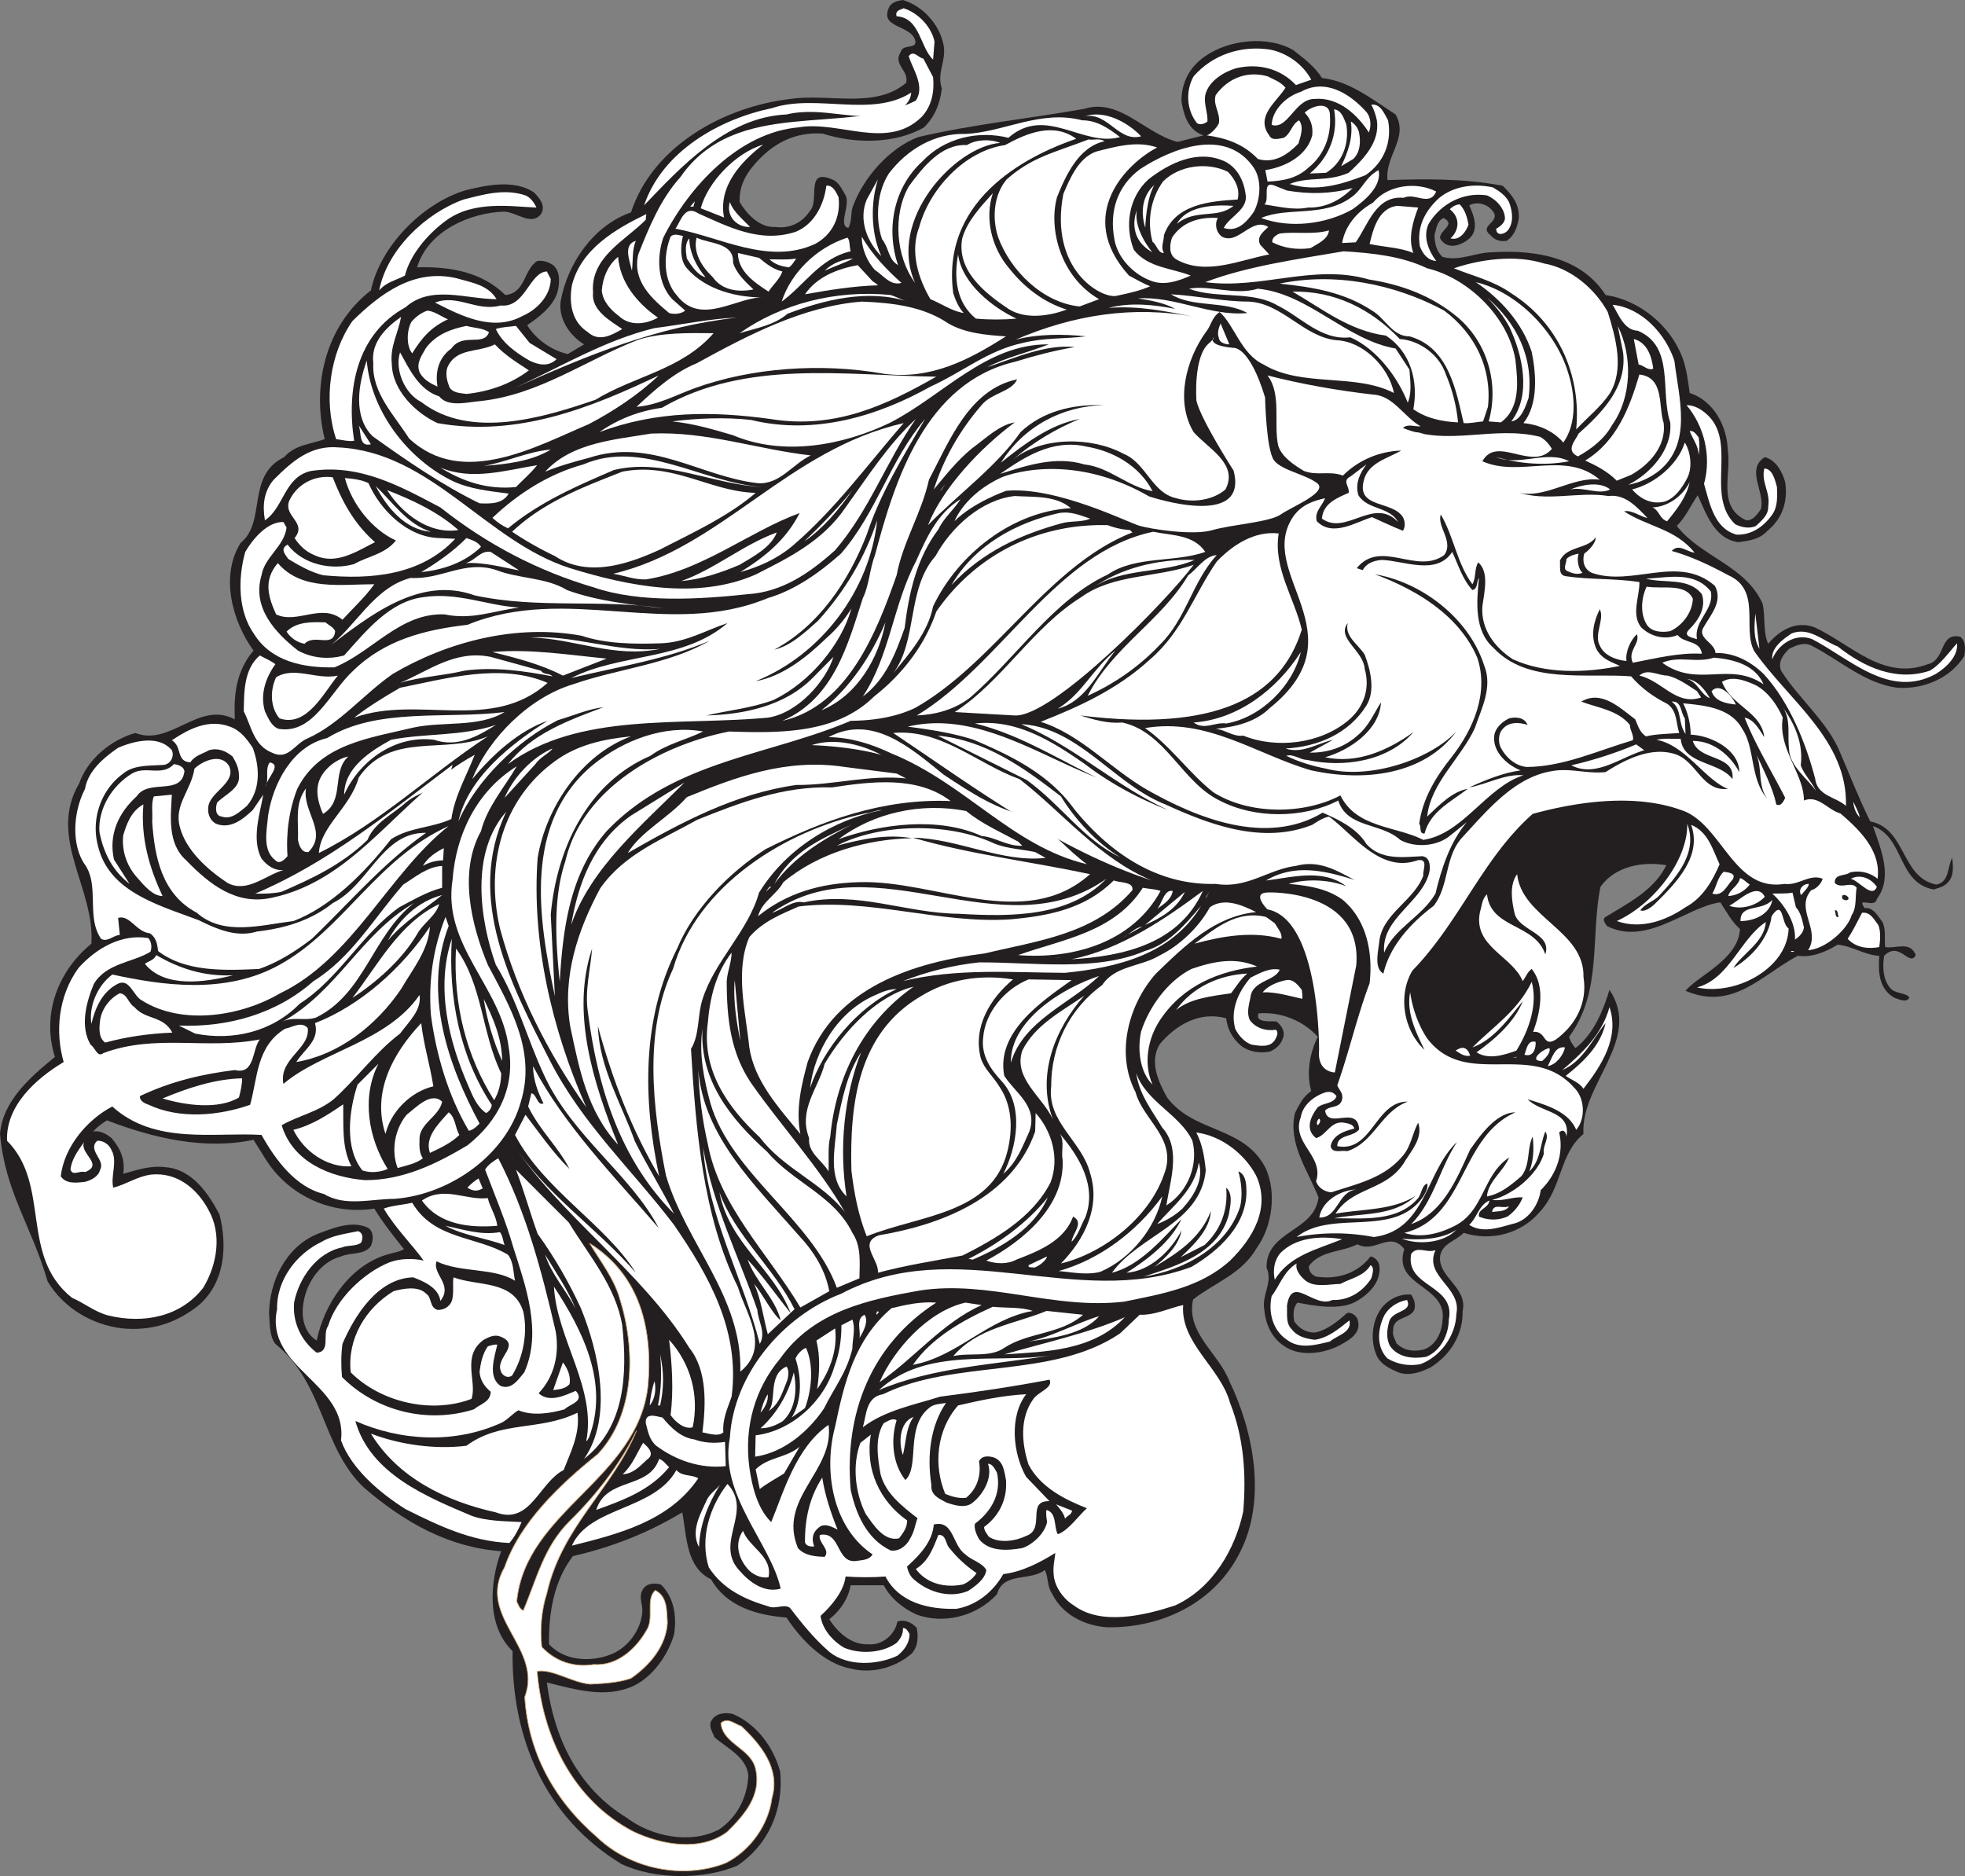 <svg xmlns="http://www.w3.org/2000/svg" width="582.101" height="555.814"><rect width="100%" height="100%" fill="#808080" stroke="none"/><path fill="#231f20" d="M279.504 13.246c.937 4.68-2.086 8.281-.504 12.961-.504 4.39-2.016 8.281-5.254 11.52-8.57 4.968-20.594 4.898-29.953 1.87-8.426-.644-15.121 3.028-20.375 9.22-2.738 3.093-4.465 6.695-4.32 11.015 2.015 3.457 5.902 7.703 10.582 7.414 4.32.578 7.992-1.293 10.297-4.824 2.878-3.094-1.512-12.672 6.48-9.285 2.16.863 3.023 3.093 4.031 4.75 1.512 2.808-2.304 8.93.793 9.648 1.223-1.945.574-4.535 1.442-6.55 3.093-8.352 10.726-17.137 19.293-20.38 16.418-3.812 32.402-5.398 49.175-8.351 10.442-3.313 18 7.344 27.649 9.793l7.703-1.945c-4.461-1.368-5.902-5.973-6.55-10.079-.071-5.472 2.448-10.296 7.054-13.39 6.984-4.899 18.648-6.195 26.137-1.73 3.097 2.449 6.336 4.824 8.425 8.21 8.207.934 14.688 6.192 21.817 10.797 3.96 6.914-3.242 12.313-2.38 19.442 11.235-.36 22.25-.504 34.06 1.656 2.878 2.734 5.039 5.617 4.824 9.574-.434 2.664-1.297 5.258-3.602 6.77-1.941.289-3.598-.215-4.824-1.727-3.313-2.523 2.016-3.602 1.226-6.195-1.296-2.735-4.824-4.032-7.488-2.59 1.293 2.808 2.88 6.91.285 9.574-2.086 2.016-6.62 4.106-8.925.219-.215-2.52 4.894-4.035 1.007-6.051-2.015 1.008-2.09 3.242-2.664 5.043.07 2.52.575 4.824 2.375 6.477 5.114 1.441 9.72-1.368 14.907-1.368 12.886-.793 26.277 1.586 33.406 12.672 9.863 1.442 19.152 8.93 22.754 18.504 1.222 3.313 1.652 6.914 2.16 10.512 7.2 2.379 11.086 9.867 11.3 17.066 1.083 7.2-3.238 16.703 5.473 20.664 2.016.141 3.383-1.945 4.32-3.312 1.297-5.184-4.609-11.738 1.153-15.41 3.312.867 5.184 4.32 6.047 7.418.863 5.902-.934 10.87-5.254 14.398-2.305 2.594-5.473 2.953-8.64 3.387-7.13-1.008-9.505-8.496-12.024-13.899-2.09 2.954-3.527 6.48-6.192 9.07 7.055 9.15 20.375 11.739 25.415 23.044.863 3.886.07 8.422 1.656 11.879 3.383-4.032 8.207-6.91 13.68-4.895 10.726 4.895 20.304 15.984 33.624 10.941 5.399-1.293 3.313-9.503 9.575-8.132 1.73 1.293 1.511 3.816 1.226 5.687-4.176 6.695-12.097 9.934-19.875 9.43-9.719-1.293-16.992-8.207-25.484-12.528-2.16-1.078-4.61 0-6.555 1.008-1.8 1.73-3.383 3.89-2.375 6.48 5.184 8.208 13.969 15.337 17.567 24.41 2.953 6.84 5.546 13.606 8.855 20.231 10.8 2.16 9 16.703 19.656 18.72 3.89-.934 3.098-5.11 4.61-7.919.289 2.375.574 5.399-1.223 7.2-1.152 1.367-2.738 1.656-4.25 2.16-10.8-1.946-8.64-15.48-18-18.793 2.375 6.914 5.977 15.191 1.152 21.601-.574 3.094-6.261-1.082-3.597 2.735 2.52-.43 4.031 2.519 5.254 4.105 1.082 2.086.574 4.894.793 7.414 3.168.578 7.414-1.941 9.07 2.379-1.871 3.672-4.824-4.395-9.36.215-.503 3.238-.359 6.84 1.657 9.36 1.441 2.085 5.113 1.44 5.832 3.097-1.008 1.512-3.024.43-4.39 0-4.61-2.594-4.9-7.488-4.54-12.457-4.316-.215-7.773-2.809-12.308-3.313-3.637 2.207-7.637 3.871-11.825 3.293-10.758 5.73-19.21 16.383-33.25 10.387 3.383-4.32 15.625-9.215 16.13-18.29-2.52-2.3-3.817-4.894-5.833-7.917-9.937 1.297-21.816 13.102-33.625 6.984-.36-.793-1.582-1.87-.36-2.664 6.696-4.105 14.4-7.922 18-15.336-6.984-1.152-15.12.215-19.51 6.407-3.024 14.832.573 31.105-9.29 44.425.29 1.297 1.152 2.52 1.871 3.383 5.617-4.32 8.426-11.808 10.082-17.281 9.863 14.762-8.64 27.867-7.703 42.7-7.203 5.901-6.191 15.765-12.96 23.109-5.474 6.41-14.329 8.785-22.536 6.19-2.45 2.52-6.41 3.099-6.984 6.985-.579 6.192 8.207 9.219 6.695 16.13.144 6.913-3.602 13.105-9.574 16.777-2.524 1.222-5.692 2.52-9.075 1.582-2.664-1.079-6.046-2.59-7.054-5.688-1.801-4.61-1.008-10.512 2.23-14.184 2.16-2.304 5.184-3.601 8.207-3.312.867 1.297 1.656 3.383.649 5.039-1.801 2.234-6.047 1.73-5.977 5.473-.36 1.586.578 2.59.938 3.886 2.304 2.235 5.039 2.594 8.136 1.875 3.457-1.152 5.399-5.043 5.543-8.64 1.512-10.442-14.976-10.008-11.304-21.098-4.32-5.613-8.711 1.367-13.895-1.437-4.68 2.375-11.016 1.796-14.398 6.48 0 1.512.789 2.52 2.156 3.094 6.336.937 12.242-.934 16.129-5.977 1.297.219 2.304 1.297 2.594 2.594.718 4.895-3.168 8.711-6.985 10.8-4.68 2.59-12.168 1.294-17.207.286-1.37 1.297-1.37 3.602-1.008 5.547 1.438 2.156 3.743 3.453 6.192 3.308 3.597-.718 6.695-3.308 9.43-5.757 1.081-.36 2.519.504 3.097 1.726 1.367 3.89-1.945 5.977-4.535 7.418-4.465 2.664-11.809 3.961-16.563 1.008-4.03-2.305-6.117-6.625-6.48-11.09-.863-4.605 2.664-8.062.648-12.527-.07-11.086 14.114-10.512 15.41-20.809-3.386-8.422-9.074-15.984-6.984-24.984 1.223-2.301 2.305-4.895 4.824-6.477-1.511-5.328-.433-11.449 1.946-16.129-4.395-4.824-11.09-7.488-17.57-6.914-1.079 2.883 3.527 2.235 5.328 2.38 1.44 1.148 2.734 3.023 1.87 5.038-.574 1.801-2.085 3.168-3.816 3.887-3.094.578-6.262.074-8.566-1.727-2.594-2.234-4.031-4.968-4.39-8.136-7.923-2.16-14.833 1.941-19.657 7.632-3.242 5.254-.36 11.305 2.16 15.84 8.063 10.727 22.965 8.278 29.3 21.168 3.099 7.055 1.876 16.992-2.66 23.254-4.394 7.848-12.6 10.442-18.937 15.41-2.234 9.864 7.633 15.985 10.727 24.192 7.129 14.687 11.16 35.062 3.168 50.687-7.414 14.973-23.11 22.461-39.313 22.246-6.695-.433-13.39-3.742-16.414-10.082-1.441-2.015-1.008-4.75-2.09-6.91-4.32 3.457-12.312.434-14.183 7.2-6.047 6.554-15.621 8.93-23.758 6.05-3.961-1.8-7.707-4.754-9.793-8.715H252c-.719 3.961-3.023 7.489-6.336 10.082 2.594 4.032 6.625 7.633 11.594 7.414 3.957.36 7.847-2.734 8.566-6.695 2.16-.793 4.32.215 5.762 1.871.504 2.738.36 5.688-1.656 7.707-4.895 4.102-11.664 5.903-17.93 4.317-7.848-1.512-14.613-8.422-19.008-15.118-8.71-.722-17.71-3.168-22.32-11.304-7.559-3.672-7.2-12.887-8.567-19.871-10.152 6.12-20.953 10.367-32.402 12.96-5.613 7.415-7.2 16.704-7.055 26.133 4.465 4.825 11.954 5.329 17.856 3.168 5.402-1.87 9.578-7.558 9.793-13.175 0-2.016-1.082-4.176 0-5.977 1.008-2.086 3.457-2.305 5.473-1.727 3.816 3.672 4.824 9.29 3.886 14.903-1.87 6.12-6.191 12.312-11.953 15.12-8.351 3.817-17.207 1.083-25.703-1.007 2.016 15.984 9 31.176 23.688 40.106 7.203 5.472 18.867 7.992 27.433 3.382 5.254-3.601 8.281-9.504 8.567-15.91-.504-5.402-6.192-8.066-10.008-11.304-.575-1.586-2.016-3.457-.79-5.184 1.294-2.02 4.102-2.305 6.262-1.73 7.055 3.023 12.024 9.863 13.97 17.066 1.077 11.16-3.458 21.672-12.747 27.863-9.79 4.176-24.406 4.176-34.27-.504-22.753-13.824-32.617-37.511-32.257-63.074-7.774-7.488-6.766-20.445-3.383-29.59-15.695-1.152-28.8-8.64-40.754-18.933-12.453-11.883-11.59-30.672-26.133-42.48-1.8-2.306-1.586-5.833-1.875-8.93.074-9.504 4.899-19.801 14.402-23.688 4.606-1.727 10.297-4.106 15.047-1.727 1.657 1.223 1.442 3.743.72 5.329-2.017 2.804-5.974 1.796-8.856 3.093-5.903 1.512-10.008 7.489-11.016 13.176-.934 4.535 0 9.36 3.816 11.738 2.16-10.586 9.579-22.03 20.664-25.418 1.727-.574 3.602-.718 5.184-1.656-3.168-3.957-6.406-8.062-8.785-12.023-12.383 2.015-25.27-3.598-32.184-14.618l-3.597-5.757c-14.543 3.093-29.739-.504-43.418-5.762-1.512.937-2.88 1.945-4.102 3.312 2.016-.359 3.887.649 5.469 1.946 2.523 2.953 4.105 6.261 3.457 10.582 3.816-1.008 7.848-2.59 12.672-1.942 7.777.649 12.601 7.848 15.84 13.97 2.449 9.573 1.586 20.734-6.696 27.359-6.55 4.964-13.535 7.199-22.105 6.406-8.856-1.078-17.207-5.832-22.102-13.895C9.29 363.023 1.512 353.16 0 335.953c.793-9.723 8.855-16.777 16.273-22.824-3.96-12.457.72-25.274 10.801-33.555 1.078-16.558-13.105-31.32-3.601-47.52 2.52-7.199 9.433-12.886 16.632-14.902 10.368 4.102 18.793-9.722 29.45-4.03-.29-6.985.215-14.044 5.543-20.38-6.192-8.496-10.008-22.031-3.817-31.894 7.778-6.336 1.512-19.801 12.887-25.418 3.312-3.743 7.922-3.813 12.023-5.328-3.742-15.192-.214-33.262 13.68-44.063 2.738-13.031 15.195-25.703 27.793-29.59 6.41-1.656 14.617-3.312 20.45.504 1.8 1.797 3.597 3.957 2.16 6.477-2.954 3.672-7.274-.72-11.016-.72-9.863.29-22.465 5.618-25.703 16.49 9.933-.29 19.293 1.44 26.132 8.206 5.977-.504 5.403-7.488 9.434-10.078 1.871-.289 3.383.36 4.75 1.223 2.234 1.945 1.945 5.543 1.227 8.137-1.297 4.105-5.328 7.199-8.93 9.648 2.738 4.39 7.344 7.488 12.023 8.566l4.825-2.879c-4.246-2.593-7.704-7.632-6.91-12.886 2.015-11.016 9.648-22.32 20.808-26.211 6.48-19.797 27.79-31.39 47.3-33.621 11.45-1.657 25.06 3.023 34.204-4.754 1.008-3.598-4.031-5.399-1.586-9.145.578-2.59 5.113-.574 4.25-3.597-1.656-4.68-11.016-3.387-7.488-10.082C264.602.504 266.039.215 267.48 0c5.907 1.8 10.801 7.2 12.024 13.246"/><path fill="#fff" d="m276.84 12.313-.43 5.328c-3.887-3.602-3.816-12.387-10.8-12.817-.505-1.73 1.007-1.87 2.085-2.375 4.32 1.367 8.211 5.469 9.145 9.864m111.601 11.304-4.535 1.582c-4.61-4.894-11.09-6.55-17.785-4.969-3.601 1.083-8.137 3.817-9.074 7.922-.504 2.664.793 5.184.648 7.848-.863.648-2.086 1.152-3.093.504-3.098-3.887-3.457-9.504-1.008-13.899 5.613-6.406 14.039-9.214 22.605-7.917 4.899.937 9.723 4.246 12.242 8.93m-112.031-.794c.43 4.32-.363 8.567-3.387 11.809-10.152 10.008-24.406 1.008-36.43 3.094-17.64 1.511-32.472 17.496-40.105 32.687-2.015 5.832-1.726 13.61 2.664 18.219l3.817 3.383c-1.078.937-3.168 1.222-4.754.718-4.82-4.03-11.016-9.285-9.14-17.351 3.093-7.778 6.48-16.27 12.527-22.969 16.558-23.902 48.816-12.023 69.695-22.605 2.879-4.395-1.082-9.504-2.09-13.176 1.441-1.945 2.809.504 4.32.719l2.883 5.472"/><path fill="#fff" d="M380.809 25.992c-2.664 4.246-9 8.496-4.825 14.11.793 1.73 3.024.937 4.32.722 2.231-1.367 2.305-4.031 4.536-5.183 1.441 1.941.504 4.605-.215 6.91-3.098 3.168-7.129 6.047-12.023 4.535-4.176-4.39-9.36-6.191-15.122-6.984.938-.215 2.954-2.086 3.602-3.598.504-3.098-1.875-5.402-.937-8.352 3.746-5.113 9.359-7.199 15.335-5.547 1.801.938 3.817 1.586 5.329 3.387"/><path fill="#fff" d="M404.785 33.191c1.297 1.512 1.512 4.106.719 6.047-3.313-5.11-8.856-10.511-16.055-9.933-5.906 0-7.847 9.215-12.746 7.703.219-4.61 4.54-8.57 8.64-9.793 7.2-4.102 14.548.504 19.442 5.976M269.93 27.43c-.145 2.808-2.45 4.61-4.61 5.761-10.945 3.602-21.168-1.945-32.328.72-17.926.792-31.535 15.839-42.191 26.929 5.472-16.2 22.61-25.633 37.87-28.8 13.106-4.392 29.52 2.952 41.259-4.61"/><path fill="#fff" d="M411.191 35.64c1.227 6.551-1.293 12.598-6.695 16.27-7.055 2.738-14.617 5.043-22.465 2.594 5.762-2.305 11.16-.504 17.496-3.313 4.465-4.105 9.29-9.144 8.352-15.55-.36-1.657-.934-3.387-1.652-4.61 2.804-.433 3.886 2.809 4.964 4.61"/><path fill="#fff" d="M393.984 34.414c.36 5.832-1.656 11.52-6.48 15.336-3.313 3.098-7.559 3.89-12.024 4.035l-.648-3.387c5.688-.863 12.313-4.101 13.898-10.296.286-2.664-.433-4.895-2.234-6.696 1.73-1.87 7.633-3.957 7.488 1.008"/><path fill="#fff" d="M398.809 36.793c1.007 5.758-1.223 11.52-5.977 14.398l-4.824.215c5.687-4.68 8.496-11.664 7.199-19.008 2.234.22 2.883 2.739 3.602 4.395M338.04 40.39c-6.696 1.801-9.72-7.054-16.56-5.976 5.762-1.871 12.602 1.8 16.56 5.977"/><path fill="#fff" d="M320.543 35.64c4.465 0 7.852 2.376 11.234 4.965-10.945 3.098-22.03-9.503-33.047.22-8.93-2.235-18.937 0-25.488 6.984-8.496 7.703-10.875 20.015-7.203 30.742-3.023-1.801-2.516-4.824-4.75-7.703-2.09-6.121-1.441-14.114 2.016-19.442 5.472-7.199 13.535-11.949 22.68-11.734 11.16-.434 22.25-7.274 34.558-4.031m82.082 3.816c.504 2.664.29 5.688-1.727 7.629l-3.601 2.16c1.945-4.031 3.601-8.422 2.879-13.246 1.152.648 2.234 2.016 2.449 3.457"/><path fill="#fff" d="M318.816 41.113c-11.953 4.102-40.32 16.559-36.43 45.79.72 2.09 1.512 4.105 3.094 5.831-3.382-.504-6.55-2.734-9.863-4.101-3.601-6.121-6.12-14.113-3.312-21.387 3.023-11.23 13.535-22.605 25.418-24.262 6.695-3.671 14.398-6.77 21.093-1.87"/><path fill="#fff" d="M327.242 41.832c-7.707 1.656-11.52 10.152-14.113 16.559-2.594 9.504 1.078 23.687 12.457 30.242l-5.762 2.16c-10.945-1.082-20.59-10.656-24.191-20.664-1.801-5.617-1.223-12.531 2.594-16.992 7.484-6.625 13.894-7.848 24.191-11.809 2.016.215 3.168-.433 4.824.504m-30.961.504c-13.535 1.078-33.55 22.969-25.199 41.473-5.687-7.707-6.695-20.09-1.875-28.586 4.035-5.473 9.578-12.672 17.211-12.239 2.664-1.656 6.91-1.87 9.863-.648m-70.199.504c-6.48 4.969-13.394 12.312-11.594 21.598l-6.91-2.735C209.664 54 217.871 45.29 226.082 42.84"/><path fill="#fff" d="M342.793 43.703c-8.711 4.465-24.625 19.871-8.352 37.945 2.086 1.079 4.102 2.305 6.262 3.168-2.879 1.297-6.476 2.086-9.863 2.809-4.39 1.078-20.16-7.633-15.84-30.168 2.016-4.754 4.535-10.656 9.648-12.531 5.832-1.512 12.243-3.309 18.145-1.223"/><path fill="#fff" d="M371.45 49.75c2.374 3.602 1.945 9.29 0 12.96-2.235 3.243-4.97 6.122-8.93 4.825 1.585-3.312 7.273-5.398 6.48-9.937-.504-3.887-2.305-7.848-6.191-9.79-7.993-3.671-16.414.505-22.61 5.329-5.902 5.398-7.054 13.894-4.32 20.879 4.105 5.328 11.523 5.472 16.851 7.632-3.601 1.582-7.992 3.168-12.027 1.438-5.11-1.941-9.719-6.84-10.582-12.238-1.512-8.063.719-15.696 7.703-20.809 9.074-5.902 25.274-12.601 33.625-.289"/><path fill="#fff" d="M363.746 50.902c2.16 2.235 3.672 5.114 2.879 8.211-8.496.504-18.504 1.438-21.816 10.512 0 1.797-1.079 3.672 0 5.328-1.801.07-2.016-2.305-3.383-3.312-1.73-6.192-.504-12.891 3.094-17.856 4.824-4.898 13.32-5.832 19.226-2.883m36.934 11.09c-7.848 4.465-18.575 5.758-27.07 2.59 7.777-3.383 18.574-.07 26.785-6.191 3.308-2.375 4.03-5.903 7.992-7.993 1.008 4.825-4.106 9-7.707 11.594M261.074 75.887c-4.32-4.39-6.77-10.801-4.32-16.774l3.312-5.976c-2.16 6.91-2.16 15.765 1.008 22.75M248.402 58.39c.72 5.833-1.8 11.16-6.984 13.9-13.824 6.335-28.152-2.161-41.328-4.54 1.582-2.16 2.664-7.2 6.765-4.535 8.715 3.887 18.22 8.93 28.801 5.473 5.617-2.231 8.426-8.137 9.145-13.68 2.015-.215 2.879 2.015 3.601 3.383"/><path fill="#fff" d="M381.242 56.45c6.766 1.148 12.957 1.007 19.438-.723-3.598 3.601-7.993 5.906-13.176 5.761-4.176.864-8.781-.289-12.961-.937 1.875-1.438-1.223-7.633 3.602-5.328l3.097 1.226m44.208.285c-1.946 4.61-6.266.22-9.65 1.871-8.206-.789-10.585 8.137-14.183 13.18l-4.031.215c.863-5.113 4.46-9.36 9.144-11.953 4.391-5.254 12.813-6.336 18.72-3.313m21.741 3.602c.938 2.59 1.227 5.902-.648 8.062-.863.938-3.309 1.73-3.309-.648 1.008-.504 2.446-1.656 2.59-2.95 0-2.952-2.59-5.76-5.328-6.913-7.055-1.078-13.75 2.52-17.281 8.426-1.797 3.816 0 7.992 2.234 11.015-2.52-.215-3.96-2.09-4.824-4.32-1.008-5.688 1.512-10.586 5.762-14.403 4.246-3.453 10.222-4.316 15.84-3.093 1.87 1.078 4.175 2.59 4.964 4.824m-288.285 1.152c-7.488-.289-18.504-2.16-26.71 3.817-5.548 4.03-10.731 10.222-12.243 16.343-2.594 1.368-5.473 1.872-7.633 4.391 2.375-12.098 13.68-22.824 24.985-26.926 5.976-1.515 12.097-3.312 18.36-1.226 1.51.648 2.593 2.16 3.241 3.601m140.039 18c4.535 5.758 10.368 10.153 17.063 12.239-4.969 1.8-12.024 3.097-17.278-.215-6.984-4.68-15.41-11.375-13.683-20.88 1.441-5.112 5.476-9.433 9.074-13.394-2.52 7.563-.289 16.274 4.824 22.25M204.48 61.2l1.368-1.583-.43 1.582zm17.711 6.046c-4.03.145-7.199-3.312-5.976-7.414.937 2.879 3.96 5.254 5.976 7.414"/><path fill="#fff" d="M435.023 66.527c-.718 2.09-2.59 4.825-5.328 4.106 2.52-2.305 3.028-6.121-.215-8.64.864-.864 1.801-1.368 2.954-1.442 1.582 1.656 2.16 3.746 2.59 5.976m-69.622-5.543c-4.898 4.032-11.16.72-16.777 5.329 2.879-5.184 10.582-5.762 16.777-5.329m54.719.504c-1.512 4.032-3.098 8.926-1.441 13.465-3.957-1.656-8.64-1.73-12.957-2.664 1.007-4.176 2.52-10.656 8.207-11.305l6.191.504m-228.816 3.598c-5.832 6.05-16.489 11.016-15.625 21.602-.575 5.253 5.113 8.351 8.64 10.8-2.953 1.727-6.84 3.961-10.152.934-4.75-3.024-5.688-8.496-4.75-13.895 2.664-10.726 12.957-16.703 22.031-21.097l-.144 1.656"/><path fill="#fff" d="M360.793 64.582c-1.008 1.512-.648 4.25 1.223 5.547 4.824 2.52 8.785-5.977 13.68-2.883-1.368 1.371-3.598 2.883-2.376 5.258l2.664 2.879c-8.785 1.656-18.863 6.41-27.574 1.441-2.305-1.441-1.875-4.394-1.226-6.41 3.023-4.68 8.136-6.191 13.609-5.832m32.902 3.672c-.285 2.738-3.453 3.96-5.468 5.258-4.036.574-7.993 0-11.305-1.727-.29-1.297 1.223-2.234 2.16-2.594 4.75-.648 9.934.434 14.613-.937M202.32 69.91c-.718 2.738-1.007 7.13 1.153 9.578 5.832 6.625 15.191 8.711 23.039 8.64-7.918-.503-18.719 8.712-25.918-.503-4.176-4.61-4.106-12.027-1.946-17.496 1.008-1.082 2.45-.434 3.672-.219m64.727 13.899c-3.238.933-5.324-2.16-7.848-3.817-2.3-2.375-4.031-6.554-3.886-9.863 2.953 5.184 7.343 9.789 11.734 13.68"/><path fill="#fff" d="M217.152 77.832c.938 3.094 3.602 5.617 6.047 7.918-4.32.867-9.215.363-12.023-3.598-3.383-3.242-5.903-7.343-4.824-11.738 3.816 1.875 11.16 1.371 10.8 7.418M252 74.45c-9.145 2.085-13.605 9.933-20.445 14.902 2.734-8.426 10.148-15.914 19.437-18.938.863.578.578 2.738 1.008 4.035"/><path fill="#fff" d="M209.016 82.152c-2.52-.722-4.246-3.527-5.543-5.547-.29-1.87-.72-4.39.718-5.972.075 4.46 2.305 8.566 4.825 11.52m-20.664-10.801c-1.153 2.664-.79 5.976-1.153 8.855-.644-2.953-2.734-7.703 1.153-8.855m234.433 8.136c12.313 2.95 24.047 14.543 26.137 27.145.719 6.48 1.512 14.254-4.32 18.504l-3.602-.29c3.098-10.945-.215-23.113-9.07-30.745-7.703-6.477-16.703-9.79-26.426-11.301-16.2-4.754-31.969 3.023-48.457.789 12.242-4.68 27.074-6.766 40.969-9.14 8.496.503 17.28 1.437 24.77 5.038M224.855 76.39c2.16 1.801 4.32 3.458 6.915 4.032-.793 2.305-2.81 3.96-4.106 5.976-4.101-2.664-9.07-5.976-9.07-11.445l6.261 1.438m76.25 17.999c-3.89.36-8.207.36-12.023 0-5.762-4.68-6.555-11.952-5.258-19.007 1.082 8.57 10.297 15.77 17.281 19.008M183.098 76.102c.574 7.418 5.472 13.609 11.808 18-3.601 2.02-8.351 2.593-11.594-.504-2.449-1.797-4.824-4.461-5.039-7.559.29-3.887 1.942-7.633 4.825-9.937m69.625.503c-2.524 1.297-5.618 2.305-8.426 3.602 2.305-2.305 5.473-3.457 8.426-3.602m-16.852 0c-.719.938-1.148 1.946-2.16 2.594-2.156-.289-4.102-.793-5.758-2.375 2.953 0 5.113.215 7.918-.219"/><path fill="#fff" d="M476.281 92.45c2.305 7.484 5.04 16.987.504 24.26-2.664 3.888-6.55 6.985-9.863 10.513 1.582-16.13-5.402-31.606-19.227-40.32-5.11-3.673-11.3-5.11-16.992-7.415 7.707-2.664 18.219-4.105 26.64-1.441 7.848 1.367 15.052 7.344 18.938 14.402M258.48 83.305c.579.43 1.223.718 1.586 1.222-7.203.215-14.402 1.368-21.601 2.664 3.601-5.257 9.719-7.558 15.625-8.64l4.39 4.754m-95.328-.649c-.07 4.969-4.03 9.07-8.351 10.942-8.785 4.824-18.29-.07-25.922-3.957 6.7-2.594 12.316 2.808 19.441.863 7.274.793 8.496-9.863 13.68-10.082l1.152 2.234"/><path fill="#fff" d="M147.098 88.633c-8.93 0-19.442-4.32-26.93 2.375-14.613 7.992-17.566 24.48-15.262 39.597-1.73.22-3.601-.285-5.328-.503-3.816-11.446-1.875-25.414 4.824-34.989 8.352-8.21 18.285-15.625 30.887-12.675 4.32 1.296 9.215 1.875 11.809 6.195m280.726 3.383c9.29 6.984 14.184 17.28 12.961 28.511l-1.441 4.32c-1.942.145-3.742.65-5.758.505-2.305-9.864-4.465-22.465-16.059-25.704-5.039.07-7.125-5.328-11.086-7.632-8.207-5.399-17.207-6.914-27.359-7.993 16.2-3.382 33.91 0 48.742 7.993m36.719 18.434c2.09 6.476 2.664 14.972-1.438 20.663-2.878-3.386-7.273-5.328-11.808-5.761 4.39-5.543 3.816-14.399 2.45-21.098-2.74-8.422-9-15.55-16.563-20.664 12.457 2.953 23.761 14.832 27.359 26.86"/><path fill="#fff" d="M372.602 85.535c14.902 1.367 26.277 15.266 40.824 17.711l4.101 6.266c.22 3.383.793 6.695-.504 9.793-2.808-7.203-8.925-15.77-16.992-19.371-8.71 1.007-14.613-6.047-21.597-9.43-7.489-4.465-18.145-1.871-26.207-4.969 6.191-1.152 13.605 2.09 20.375 0"/><path fill="#fff" d="M414.648 100.438c5.762.363 11.739 4.609 13.68 10.515 1.871 4.461 3.098 9.07 3.602 14.184-4.899-.219-9.434-1.227-13.25-3.89 1.511-8.134-.649-16.919-8.137-21.817-10.727-1.438-18.504-7.703-27.645-13.032 12.309-.285 23.184 5.04 31.75 14.04M268.922 89.352c-11.809-3.817-24.91-.504-35.64 3.601-3.887 3.383-9.216 4.246-14.184 5.758 12.168-8.566 28.297-12.961 44.78-11.305 1.731.578 3.962 1.73 5.044 1.946"/><path fill="#fff" d="M370.008 89.352c10.008.574 16.129 10.441 25.922 11.449 7.773.285 15.48 7.847 16.992 15.62-11.594-5.972-27.29-1.581-38.594-8.421-6.695-3.098-8.71-11.809-13.031-15.55-2.375 1.581-2.52 4.1-4.106 5.972-5.757 7.992-9.144 20.379-3.597 29.594 4.32 4.894 13.39 9.433 9.43 16.992-3.743 3.238-9.72 4.031-14.614 2.59-7.203-1.582-8.93-10.512-15.625-13.176-9.289-5.04-24.191-5.184-32.687 1.73 5.902-5.113 12.886-9.218 19.726-12.023-8.64 1.582-16.129 7.2-23.328 12.957 6.84-10.797 18.145-16.773 30.527-17.063-9.214-.289-18 1.727-24.695 7.993-7.2 10.297-18.289 18.214-27.43 27.574 4.317-10.942 15.336-22.75 25.704-30.453-4.68.789-8.567 4.75-12.672 7.703-4.395 3.598-7.848 7.992-11.305 12.168 2.879-9 7.488-17.207 13.898-24.696 3.02-3.96 9.07-4.105 10.797-7.921-14.328 2.953-20.23 18.648-26.136 29.738-2.16 9.863-7.704 18.36-9.575 28.293-5.832 16.633-14.402 38.738-33.84 43.129 15.336-6.625 19.438-22.824 23.833-36.36 1.87-3.742 2.015-8.64 3.597-12.742 5.906-22.32 14.977-51.12 41.617-57.312 5.907-1.801 11.305-3.242 17.57-4.32-8.64-.864-17.28 3.093-25.991 5.976 5.687-2.953 12.527-4.465 18.285-6.77-18.504-.214-31.39 15.266-47.23 23.329-13.755 6.55-31.25 9.937-46.298 3.601-5.832-1.73-11.664-3.457-18-4.105 7.418-.938 15.625-1.297 23.328-.434 18.938 4.61 37.727-1.223 53.137-9.863 9.43-4.246 17.063-10.801 27.43-12.961 6.195-1.582 12.457-1.153 18.648-1.942-6.765-.722-14.468-.722-20.879 1.008 16.993-7.343 34.993-10.226 53.063-6.77-8.492-1.656-16.559-3.382-25.484-2.663 6.55-1.727 13.605-.934 19.726.289-3.242-1.801-7.2-2.52-11.016-3.098 10.801-.789 21.528 5.402 32.399 4.32-6.625-3.742-16.2-1.511-22.606-5.543 7.848.434 15.407 2.16 23.11 2.16m82.801 28.583c-.864 2.449-2.16 6.554-5.114 6.914 6.051-7.922 3.313-19.727-.504-27.864-1.656-3.168-4.101-6.265-6.695-8.855 8.785 7.559 13.899 17.781 12.313 29.805"/><path fill="#fff" d="M280.945 95.832c4.97 2.879 11.23 3.457 17.067 3.816-10.805 6.84-22.106 12.957-36.219 11.086-18.504-3.312-39.238-1.8-55.945 4.25-5.543 2.016-10.942 5.04-17.278 5.543 5.399-5.113 11.23-10.222 17.782-12.886 15.265-8.352 31.539-16.922 48.96-18.29 9.215.36 18.215 1.442 25.633 6.481m215.063 11.016c1.297 10.87 5.472 24.48-4.606 32.687-2.664 2.09-5.761 3.457-9.074 4.106 6.555-3.313 13.176-10.442 12.457-18.504-3.094-9.145 1.442-22.395-9.578-27.145-4.102-.144-5.687-4.754-7.484-7.703 8.71.934 15.695 8.711 18.285 16.559M132.695 94.605c-5.039 2.305-7.847 5.618-10.582 10.082-1.8-2.16-1.656-6.84-.215-9.359 1.297-1.512 2.95-2.738 4.75-3.312 2.23.289 4.036 1.726 6.047 2.59"/><path fill="#fff" d="M116.066 107.785c.141 7.918 7.13 14.613 13.536 17.567 23.687 4.246 45.574-4.61 65.52-14.114-6.048 5.762-13.536 10.657-20.665 14.403-15.55 6.55-37.441 19.078-53.281 4.246-4.32-6.84-11.086-13.535-10.582-22.246-.793-6.121 3.601-10.512 8.207-13.754-.79 4.754-3.313 8.64-2.735 13.898"/><path fill="#fff" d="M218.375 94.102c-23.254 2.523-43.988 10.945-66.023 20.882 13.753-6.265 26.714-14.183 41.546-17.785 8.207-1.008 16.27-2.808 24.477-3.097m145.801 7.921c-.79 0-2.88-.289-3.094-1.87-.578-1.442-.074-3.024.504-4.321l2.59 6.191m-219.313-3.601c-1.582 4.394-7.773 0-11.156 4.824-3.816 2.738-4.828 6.984-4.105 11.305-2.016-.934-4.32-2.16-5.329-4.32-1.078-2.81.793-5.04 1.946-7.2 3.168-4.105 7.488-5.543 11.949-6.48 2.234.648 4.824.578 6.695 1.87m12.027 3.169 7.989 4.824c-2.375 2.305-5.324 1.73-7.988.434-3.817-2.16-8.137-5.258-10.012-9.36 1.805-.648 4.035-.648 5.976-.937l4.036 5.039M477.504 126c-2.16 4.031-6.262 7.129-10.078 9.215-3.817-1.8-.723-4.68.215-6.766 7.199-6.41 14.398-13.898 13.175-24.05l-1.582-7.848c4.461 9 4.176 21.242-1.73 29.449"/><path fill="#fff" d="M211.395 98.71c-9.579 10.946-23.547 12.673-34.993 19.727-15.12 5.188-37.082 11.954-51.625.649-4.898-2.445-7.922-9.574-6.265-14.688 2.808 5.04 5.547 11.09 11.593 13.032 2.665 3.386 8.567 1.656 12.383 1.37 17.282-1.874 31.106-12.167 46.586-18.144 6.84-2.16 14.614-2.015 22.32-1.945m278.352 10.512c-1.512.718-2.953-1.078-4.32-1.223l-1.442-7.563c3.961 1.012 5.328 5.188 5.762 8.786"/><path fill="#fff" d="M156.672 109.727c-5.254 3.96-11.59 6.265-18.504 6.984-1.8-.29-3.816-.215-4.969-1.871-.719-1.8-1.293-3.817-.719-5.832 2.52-6.121 9.215-4.465 14.114-6.985 3.094 3.313 6.62 5.399 10.078 7.704m-22.32 32.906c5.043 2.3 10.73 2.879 16.343 3.597-1.797 3.098-5.328 3.024-8.636 2.883-11.09-5.402-21.961-12.89-31.684-19.875-5.902-5.832-4.176-15.62-1.727-22.39 1.223 14.976 12.168 29.304 25.704 35.785m142.992-31.035c-14.688 8.355-29.95 15.699-49.176 12.53-16.848-2.304-33.406-2.523-50.613 3.888 5.613-3.887 11.734-6.266 18.504-7.2 24.91-14.402 54.214-9.578 81.285-9.218m215.496 13.754c.793 6.695-4.102 12.238-9.649 15.336l-4.246 1.726c-2.808-2.809-6.047-4.46-9.36-5.976 9.36-5.614 13.247-15.91 16.056-25.485 7.488.863 5.543 9.285 7.199 14.399m-85.895-8.426c5.758.289 9.07 6.699 13.895 9.363-1.727.215-3.742-.867-5.254.504 13.535 5.543 26.64-.793 40.535 2.59 1.512.719 2.809 2.234 3.602 3.601-5.832 6.84-16.274-4.175-20.594 3.672 11.16 4.969 24.55-3.312 34.777 5.473-7.922-1.227-16.922 6.262-24.699 3.598 9.074 3.097 18.219-.215 27.29 1.226 5.038-.648 8.495 3.383 11.519 6.477-1.871-.215-4.536-2.446-6.91-1.942 6.84 4.535 15.19 5.11 20.878 12.239-2.304-.215-4.68-2.809-6.77-.504 5.477 1.511 11.09 4.105 16.778 7.199 9.938 4.394 4.031 15.914 7.703 22.539 10.227 14.613 27.649 26.352 27.145 45.789-3.238-2.809-8.496-2.879-9.145-8.133-2.59-9.937-7.414-22.465-15.261-30.96-4.032-3.891-8.93-6.34-14.258-6.192-.07-3.098-5.758-4.395-3.383-7.848 2.086-3.601 5.617-7.488 3.238-12.027-10.797-9.504-24.406.363-36.504-3.887-2.23-1.078-2.879-3.312-2.23-5.687 1.582-1.082 3.527-3.313 3.383-4.825-2.446 3.602-8.496 2.45-10.582 6.91.214 1.731-.578 4.25 1.726 4.61 7.274 1.082 14.184.578 21.817 1.727.144 4.18-2.52 9.503.504 13.394 2.738 2.734 7.054 3.887 10.8 2.305 2.086 2.59 6.696 1.511 7.2 5.543-6.84-.364-13.247 1.297-20.45 2.664-1.656-3.528 2.235-5.617 1.227-8.426-1.8 1.512-3.527 5.258-3.098 7.922-2.879-.29-6.625-1.512-7.918-4.61-1.8-3.167 1.512-7.847 0-10.726-1.8 3.598-2.808 7.848-1.008 11.734 1.582 3.024 4.317 3.817 6.98 5.043-10.292 2.157-22.245 2.375-31.679-1.945-5.398-3.457-9.574-9-9.07-15.695.574-4.25 2.086-10.153-1.223-13.036-1.226 1.946-.578 4.61-1.73 6.48-4.535-6.046-5.473-14.038-9.36-20.663-1.222 3.601 3.961 7.992 1.008 12.027-8.207 5.973-18.793-4.898-25.918 3.887 12.598 3.816 29.375 11.59 35.711 26.496 3.528 10.512-1.222 21.313-7.633 29.52-4.68 5.832-8.566 12.312-9.574 19.726.79.863-.219 2.883 1.582 2.883 1.73-6.48 7.488-9.219 12.817-13.25-4.465.719-8.422 4.754-12.024 8.207 1.008-9.934 10.008-17.277 14.113-26.207 1.942-5.758 5.399-12.168 2.735-18.648-4.824-15.047-21.024-26.567-36.29-27.36.938-2.59 3.243-3.601 5.977-3.816 6.625.215 16.2 4.754 20.88-2.375 1.8 3.816 3.027 8.136 5.976 11.304 1.73-.433 1.152-2.523 1.945-3.601-.719 7.2-1.441 15.695 4.32 20.738 10.079 10.797 27.36 7.414 40.75 8.422 3.243 3.746 6.84 6.191 10.801 8.207 2.953 2.16 2.45 5.688 3.457 8.57-3.312.286-6.77.286-9.863 1.008-1.945-1.297-2.379-3.242-3.168-5.039-4.61-3.457-10.008-8.785-15.984-5.258 4.605 1.801 10.8 2.45 14.398 6.91 0 1.657 1.297 3.098.863 4.54-10.293 3.023-20.52 7.847-31.39 7.917-3.383-.289-6.192-2.808-7.703-5.687-.723-1.367-.723-3.527 0-4.824 1.941-3.168 5.613-2.735 7.918-1.946-.934-2.3-3.528-2.445-5.473-1.941-1.942.934-3.742 2.52-4.317 4.606-.937 4.824 3.31 9 7.704 10.8-5.114.723-10.153 2.739-15.192 5.043 5.399-.937 10.367-4.035 16.055-3.601-11.09 3.601-17.856 17.351-29.664 19.152-7.992-4.105-19.801-3.457-24.551-13.176-10.875 5.758-27.145 5.758-37.656-.937-6.914-5.399-12.89-13.969-20.235-19.008 18.434-3.168 33.051 7.848 49.25 12.527 15.551 3.387 33.262 1.512 42.985-11.52-7.703 8.208-25.489 14.403-38.594 11.016-4.102-.793-8.137-2.015-11.809-3.816 2.16-.648 3.961 1.152 6.192 1.227 10.8 2.375 23.976.43 31.465-8.211-7.774 5.546-16.774 9.433-26.137 7.418 7.273-2.09 16.059-7.993 16.562-16.274-2.015 3.098-3.601 6.985-6.695 9.578-3.96 3.672-8.93 5.399-14.402 5.328l6.914-3.816c-4.899 1.152-9.219 4.246-14.113 2.59 9.503-.504 18.718-4.32 23.976-12.742 2.735-4.465 1.152-10.657-.504-15.047-1.87-3.028-6.047-5.403-5.039-9.364-3.457 4.54 4.68 8.067 5.04 13.61 1.655 5.762-.29 11.305-4.755 15.12-8.207 6.985-21.238 8.642-31.246 4.606-2.879.434-5.258-1.726-8.136-2.015 5.687-.574 11.664-1.871 16.054-6.192 27.145-21.886-4.605-40.03 6.985-56.808 2.449-3.383 5.832-4.535 9.359-5.328-.863 2.304-3.309 4.105-2.445 6.84 4.68 4.753 11.445.289 16.343-1.223 2.735 1.223 6.047 2.808 9.145 4.031.719-1.008.719-2.734 0-4.031-3.098-4.969-13.754-2.52-11.594-10.8 1.223-5.33 7.2-6.622 11.09-8.927-6.336.215-12.457 2.664-17.281 7.414-3.961-1.511-7.559.145-11.52-1.367-2.879-1.73-6.55-4.105-7.633-7.488-1.441-6.55 1.082-15.262-3.168-20.809 10.223 2.594 20.665 4.465 31.465 5.688m99.36 6.48c7.992 8.426-1.008 23.547 7.703 31.899 1.8.933 4.32 1.437 6.191.5 1.73-1.653 3.746-3.309 3.602-5.758.722-4.246-2.16-7.2-1.153-11.23 2.375 0 3.168 3.312 3.747 5.472.14 2.664.214 5.902-1.372 8.133-2.59 3.672-6.191 6.121-10.582 5.976-6.695-1.8-7.992-9.359-9.648-15.046 2.305-8.426-.07-17.207-5.184-23.329 2.735.07 4.825 1.512 6.696 3.383"/><path fill="#fff" d="M247.395 163.008c-7.633 6.84-15.7 12.383-25.922 13.031-14.258 1.512-31.97 2.664-45.575-2.016-16.418-4.824-31.539-12.671-45.433-23.687-11.664-6.121-23.758-13.031-38.375-10.8-7.922 1.8-7.922 10.8-13.61 14.616-.792-4.535-.289-8.64 2.594-12.023 5.614-5.617 11.016-10.297 19.223-9.578 27.504 1.367 43.777 27.937 68.617 35.785 16.992 5.254 37.656 9.504 54.934 1.871 9.648-4.894 19.875-9.863 26.64-19.871 6.48-9 12.602-18.648 20.809-26.207-8.785 12.598-13.61 26.855-23.902 38.879"/><path fill="#fff" d="M256.754 158.398c-5.473 14.04-14.258 27-27.36 34.059 4.82-1.082 9-5.043 12.958-8.57 8.136-9 13.898-18.864 17.496-29.735-2.23 20.88-16.633 39.887-36 47.664 7.922-1.441 14.832-6.84 21.168-12.96 2.882-2.52 5.257-5.473 7.199-8.567-2.95 10.652-12.309 21.887-23.04 27.07-6.695 2.52-13.679 3.098-19.87 4.61 10.586-.29 22.968-2.594 31.39-11.09l6.196-6.262c-2.235 7.2-10.586 16.703-19.442 18-26.57 2.446-55.87-1.656-76.969 13.75 6.985-9 18.075-13.031 28.297-16.847-4.465.503-9 2.52-13.465 3.816-11.953 5.976-24.19 17.71-29.519 30.023 2.879-13.03 15.695-23.039 26.422-29.808-8.422 2.879-16.414 10.082-22.317 17.281 4.895-12.312 17.063-24.266 29.805-28.082 13.106-4.605 28.371-5.902 40.465-12.887-12.598 5.399-27.215 7.703-40.969 11.016 14.617-7.414 33.266-5.04 46.297-16.274-6.191 2.02-12.383 5.762-19.726 5.977-7.993.29-16.418.145-23.473-2.23-19.442-3.602-39.817 1.8-55.945 11.304-8.782 6.117-15.84 14.977-25.489 19.223-3.597 1.586-5.543 6.48-10.293 4.105-5.472-2.16-6.12-7.922-8.355-12.242.074-5.902.074-12.597 4.754-16.558 1.511.863 3.097 1.441 4.61 2.59-2.81 3.89-4.61 8.859-3.099 13.968.938 1.875 1.801 4.32 4.032 5.184 10.367 1.73 15.191-10.871 22.105-17.207 9.36-9.145 21.238-12.168 33.84-13.606 29.664-12.172 59.758 4.246 88.992-7.922 8.063-2.375 15.262-7.488 21.672-13.175 10.656-12.313 14.402-27.504 24.914-39.887-6.555 11.16-13.324 22.176-17.281 34.27"/><path fill="#fff" d="M267.695 125.352c-10.582 12.168-20.3 25.558-32.832 36.289-4.605 3.886-9.863 6.261-15.55 7.847 7.343-4.535 13.535-9.578 17.566-17.496-14.758 5.399-28.797 16.992-45.43 19.656-3.601.145-6.48-1.152-9.793-1.656 32.258-7.703 51.551-36.793 86.04-44.64m-157.825 6.265c-3.672.934-2.805-3.601-3.598-5.617l3.598 5.617m393.336-2.019c.29 2.02.29 3.386 0 5.328 0-2.735-1.727-4.824-2.66-7.2 1.293-.289 2.086 1.227 2.66 1.872m-81.43-1.148c-3.242.07-6.984-.145-9.793.284 3.024-.718 6.696-1.078 9.793-.285"/><path fill="#fff" d="M240.191 134.926c-5.398 2.523-9.214 8.785-15.84 8.21-16.847-1.945-31.535-13.538-49.894-7.488-4.465 1.153-9 2.446-12.96 4.102 7.921-8.71 20.878-9.504 31.394-11.3 16.414-.723 31.39 4.679 47.3 6.476m259.633 6.699c-1.511 2.879-3.527 5.902-6.695 6.98-3.816.938-7.129-.718-9.649-3.597 6.625-1.656 13.465-7.203 15.625-13.895 1.727 2.735 2.305 7.414.72 10.512m-158.399 3.887c-7.344-1.223-12.746-7.13-20.235-7.922-8.496-2.59-17.207.363-24.91 2.808 6.91-4.75 15.336-10.511 25.703-8.062 7.704 1.297 15.551 5.617 19.442 13.176M163.152 133.2c-5.832 3.527-13.175 4.32-19.87 4.823 6.19-.937 13.175-4.32 19.87-4.824m301.68 3.457c-7.2 1.367-14.398.793-21.598-1.226 6.766 2.882 15.047-2.23 21.598 1.226"/><path fill="#fff" d="M225.578 144.29c-14.402-.794-29.09-8.642-43.707-5.044-10.871 4.68-21.812 9.36-31.39 17.281-1.727-.793-3.168-1.8-4.61-3.097 7.707-7.344 16.922-13.102 26.93-15.84 17.351-7.488 34.992 5.258 52.777 6.7m176.832 2.444c2.735 4.395 9.285 3.313 11.735 7.922-7.2-7.633-15.407 4.176-22.536-1.008.29-4.609 4.825-6.265 7.918-7.632.364-1.801-2.086-3.602.504-4.825l4.754-3.601c-1.87 2.523-3.457 5.617-2.375 9.144m-243.289-8.929c-1.8 2.308-4.031 4.18-6.266 6.484-8.277.863-15.765-1.586-22.39-5.762 9.219 3.887 19.152.864 28.656-.722"/><path fill="#fff" d="M223.848 146.016c-7.993 6.91-18.649 11.808-28.293 16.777-9.434 4.32-21.387 8.422-31.18 1.941a99.167 99.167 0 0 1-12.672-7.199c9.578-9 21.168-13.246 32.617-17.785 14.977-2.95 25.993 5.906 39.528 6.266m-125.278-4.61c2.88 7.418 6.407 13.824 12.528 19.227-5.403 2.66-11.45 6.91-18 3.816-2.45-1.012-4.32-2.738-5.832-5.043 3.816-4.605-3.387-6.406-1.586-11.015 2.304-5.04 7.633-7.703 12.89-6.985"/><path fill="#fff" d="M109.152 143.137c3.532 8.062 11.664 16.054 20.953 16.27l4.75.218c-10.078 10.797-24.84 12.168-39.167 10.797-3.672-.934-6.985-2.805-10.293-4.824-.938-1.368-2.524-2.95-.22-4.246 4.68 6.046 13.106 7.632 19.731 5.761 4.106-2.379 9-2.808 12.383-6.984-7.129-3.242-13.105-10.875-15.121-18.504 2.52.215 4.898.504 6.984 1.512m384.696 11.301c-2.23-.72-2.301-3.239-4.32-4.102 4.609-.215 8.859-3.313 11.019-7.488-.938 4.39-3.746 7.992-6.7 11.59m-215.351-8.926 1.516-2.16-1.012 1.656ZM477 145.008c-3.457 1.726-7.773-.863-11.809 0 3.313-1.367 8.641-2.52 11.809 0"/><path fill="#fff" d="M127.656 157.535c-7.558-.504-13.101-7.2-16.344-13.535 4.97 4.824 9.504 11.45 16.344 13.535"/><path fill="#fff" d="M135.793 157.031c-8.711 1.367-16.703-4.894-21.098-11.808 7.489 2.879 15.121 6.48 21.098 11.808m102.457 3.383c4.32-4.176 10.008-9.863 14.254-15.191-3.887 5.687-8.64 11.304-14.254 15.191m78.984-9.864c-17.21.938-33.336 13.466-40.824 29.09-1.512 7.774-7.129 14.11-11.808 19.798 7.343-9.79 3.886-24.91 12.527-34.704 4.75-8.71 13.68-16.703 23.473-17.78 5.902.359 12.093-.22 16.632 3.597"/><path fill="#fff" d="M284.547 147.887c-2.02 3.242-4.899 5.402-6.555 8.93-6.406 8.495-8.71 18.574-10.008 29.23-2.664 7.418-5.472 15.121-12.382 20.305 7.992-12.098 9-27.215 15.695-39.961 3.383-7.559 6.406-14.254 13.25-18.504m202.535 7.199c-1.945-.36-4.465-1.871-6.984-2.16v1.008l-7.2-1.727c3.309-1.512 9.43.29 14.184 2.879m-164.16-1.438c-2.379 1.153-5.906.575-8.64 1.438-11.954 3.312-23.184 8.351-32.403 18.219 6.914-11.953 19.441-18.578 31.898-21.313 3.528-.578 6.262.719 9.145 1.656M84.89 156.313c-.722 5.613-6.48 8.64-7.417 14.109-2.88 9.578 4.03 16.992 10.8 22.32 4.102 2.235 9 2.738 13.68 1.442 6.55-7.344 13.535-16.055 23.543-17.282 10.152-1.511 18.719 2.52 28.297 3.098-7.488.934-14.04 3.742-22.105 2.016-13.176-.504-21.383 11.16-32.614 15.695-9.074.215-18.722-1.727-23.761-9.793-4.825-6.766-4.895-16.414-2.665-24.406 2.305-3.961 6.625-9 11.305-8.856l.938 1.657"/><path fill="#fff" d="m334.73 157.031.72.719c-25.055 9.793-40.61 38.52-64.368 51.984-5.762 2.739-12.312 3.746-19.082 3.817-24.336 10.367-52.344 11.808-72.29 32.687-10.726 12.313-12.956 28.227-13.894 44.64-1.222-11.733-2.015-24.839 1.657-35.71 5.039-21.887 28.586-34.488 48.527-38.45 15.266.505 31.754.65 42.914-10.366 8.566-6.696 15.191-15.48 18.43-25.13 11.738-16.992 30.386-26.206 50.832-25.632a21.716 21.716 0 0 0 6.554 1.441"/><path fill="#fff" d="M357.047 163.512c-9.215 3.238-20.66 1.078-28.871 6.695-15.985 7.418-26.856 24.336-40.75 36.434-4.61 3.527-9.938 5.039-15.84 5.328 24.91-15.051 41.254-48.457 70.055-54.434 5.472 1.152 11.953.793 15.406 5.977m21.746-5.472c-1.656 10.296 4.61 19.007 6.84 28.51-6.192 19.872-25.055 30.458-65.594 25.419 4.035 1.222 7.852 2.445 12.457 2.086 12.746 2.808 17.64 17.71 28.8 23.113 10.298 5.398 24.696 5.398 35.138 0 2.664 8.281 12.671 6.48 18.359 11.664 4.39 2.45 11.086 1.941 14.902-1.367l4.825-3.89c-4.895 5.76-7.489 13.609-9.286 21.167-4.035 6.914-12.242 10.227-15.195 17.496-1.008-10.367 11.664-14.976 13.465-24.261.219-1.801-.07-4.036-2.16-4.32-5.832.284-12.239 1.222-16.559-3.602-2.879-4.825-8.855-7.489-12.96-9.29-16.704 10.008-37.298 1.587-52.13-6.84-10.797-6.26-19.511-16.269-31.39-20.085 11.304-4.465 22.68-9.578 32.398-18.504 9.578-8.207 13.035-19.297 19.73-28.945 4.75-4.97 11.16-9.145 18.36-8.352m-159.695 9.289c-5.543 2.375-11.45 4.32-17.282 4.824 9.938-3.527 18.36-10.8 28.297-14.402-1.656 4.395-7.054 7.203-11.015 9.578M142.488 162c-4.61 4.535-11.086 6.84-17.71 7.488 4.535-2.664 9.429-6.05 13.39-10.082 1.586.578 3.387 1.082 4.32 2.594m11.305 6.984c-4.535-.793-10.082-2.449-15.84-2.16 2.809-.722 4.465-3.89 7.414-3.312l8.426 5.472m344.086-3.746c-1.797-.504-4.246-.504-5.254-1.511 1.871.074 3.672.578 5.254 1.511m-30.239-1.222c-.648 2.015.07 4.824 1.153 5.687-1.512.649-3.098.145-4.465-.504-1.512-.648-.215-2.375-.289-3.601 1.008-1.008 2.305-1.293 3.602-1.582"/><path fill="#fff" d="M360.434 164.45c-7.418 8.206-8.93 18.788-16.848 26.566-6.266 6.625-13.68 11.664-21.387 15.12 7.418-14.472 21.817-22.25 29.809-35.714 2.594-1.797 4.824-5.688 8.426-5.973m129.742.504v-.504l2.449.504zm-136.297.934c-9.36 4.105-21.383 2.234-29.95 8.136 7.774-5.472 18.72-8.496 29.95-8.136m-243 7.199c-2.66 3.746-6.262 7.059-9.43 10.512-6.191-5.11-13.465 1.441-19.656-1.582-2.305-5.114-3.887-10.082.504-15.192 7.055 8.278 18.719 6.262 28.582 6.262"/><path fill="#fff" d="M353.594 167.328c-7.778 10.512-41.688 45.215-52.992 44.64l-17.786-1.007c14.114-9.145 23.114-25.129 37.512-34.059 9.504-6.91 22.465-5.687 33.266-9.574m-185.617 7.488c9 3.313 19.082 4.32 29.015 5.473-18.793-2.953-37.222.215-56.375-3.89-16.418-5.977-31.32 6.19-43.703 15.554 8.281-5.906 13.68-17.93 24.77-20.738 9 .578 15.91-5.328 25.195-2.375 6.7 2.664 14.832 2.16 21.098 5.976m338.832.43c1.082 5.473-5.114 8.57-4.106 14.113-1.223-.433-4.316-.793-2.375-2.808 2.809-2.735 5.184-6.551 3.817-10.512-4.032-5.113-11.016-3.098-16.56-4.61 6.337-.214 14.255-2.445 19.224 3.817"/><path fill="#fff" d="M501.48 177.406c-.144 4.031-3.093 7.922-6.695 9.578-2.375.43-5.258.286-6.77-1.656-2.23-3.242-1.87-8.137-.214-11.523 4.68.793 11.52-1.149 13.68 3.601m19.726 14.832c-1.871-3.312-1.512-6.62-1.223-10.511l1.223 10.511M99.29 186.984c-.505 5.184-6.122.649-9.075 3.743-2.016-.36-4.031-1.582-5.324-3.598 3.023-3.027 7.558-2.883 11.59-2.738.937.937 2.23 1.297 2.808 2.593m144.001 23.473c8.565-6.625 14.976-16.488 19.007-26.066-1.945 10.441-8.281 21.672-19.008 26.066m301.106-18.937c7.628 6.046 17.207 10.511 27.214 7.199 3.094-1.656 5.903-5.688 8.137-8.137.36 3.746-3.023 7.059-6.266 9.074-13.75 7.489-25.488-4.535-36.648-10.297-4.895-1.945-10.152 1.512-11.809 5.977-.43-3.383 3.168-5.977 5.762-7.703 5.254-1.946 9.215 2.23 13.61 3.887m-348.84.718c-13.899 2.809-24.985-3.023-38.38-3.383 12.817-.792 25.2 4.461 38.38 3.383m117.789 17.715c7.273-4.394 10.297-11.738 17.066-17.21-5.473 6.839-8.93 15.12-17.066 17.21M179.71 195.121l-12.956 5.04c-6.555-3.388-13.68-5.184-20.883-6.985 11.234-1.008 22.61.863 33.84 1.945m183.531 19.223c-3.312-.504-6.41 2.086-9.648-.29 13.101-.933 24.62-9.718 31.75-20.878-2.305 10.008-11.809 19.441-22.102 21.168m-202.969-15.625c.793 1.297 2.52.648 3.383 1.656-8.062-1.512-17.281-2.953-26.207-1.656-6.191 1.511-12.887 1.73-18.937 3.597 8.57-3.597 16.273-9.859 26.855-7.699l14.906 4.102m362.161 4.031c-10.153-6.984-19.442 1.227-30.024-6.406 5.04-2.16 10.078.215 15.336-1.512 5.758.504 12.168 2.086 14.688 7.918m-422.352-2.59c-4.32 5.254-9.219 15.406-17.281 12.672-2.809-3.312-2.809-8.352-1.008-12.168 5.398-3.383 12.098.863 18.289-.504m402.621 4.606 1.227 1.875c-7.489 2.52-11.45-4.899-18.29-6.48 2.305-2.235 5.544 0 8.352 0 3.242.792 5.906 2.808 8.711 4.605"/><path fill="#fff" d="M162.215 202.316c-16.63 14.836-38.3 3.457-57.309 10.301 4.176-3.242 9-6.195 13.606-8.86 13.683-2.734 29.953-7.413 43.703-1.44m344.308 4.538c-2.738-1.082-3.601-4.824-6.699-5.687 3.024.289 5.258 3.168 6.7 5.687"/><path fill="#fff" d="M528.121 212.617c-1.512 9.14 6.266 16.559 6.266 24.551 4.246-1.73 7.054 2.809 10.797 3.816 5.906 5.04 12.097 11.23 11.015 19.368-2.16-1.801-5.183-2.594-8.207-1.872-1.367 1.153-4.605.286-4.465 3.094 1.801 1.946 4.97-.648 6.48 1.442-.503 2.734.075 5.902-1.51 8.136-.864 3.528-7.056 9.864-12.888 10.368 3.887-5.977-3.96-12.239.938-17.786 1.437-.359 2.95-1.87 3.383-3.382-3.817-1.586-7.13 2.086-11.305 1.511-14.688 2.375-18.215-16.414-29.305-21.383-13.894-5.546-31.39-3.167-45.289.649-14.832 13.101-21.527 31.894-35.636 46.437-4.18 6.985-2.883 17.352 3.597 23.473-2.449-4.969-5.472-11.086-4.246-17.062.574 4.39 2.3 9.574 5.04 13.68 11.663 15.261 30.96.284 43.632 14.687 3.023 3.023 3.383 9 .504 12.383-2.379-5.688-9.504-7.489-14.402-9.07 4.105 4.175 12.89 3.382 11.52 11.085 0-.789-.72-2.664-2.161-1.222 1.441 6.12-.79 12.527-5.469 17.062-.504 4.035-3.312 8.496-7.488 9.793-4.32 1.082-9.504 3.242-13.68.504 2.375-2.23 2.88-5.902 5.973-7.2-.285 2.376-3.527 2.45-3.094 4.75a10.69 10.69 0 0 0 8.422 0c1.945-1.366 3.602-3.308 4.539-5.687-2.883-.215-6.05 1.227-9.074.723 5.687-1.297 13.394-7.13 15.336-13.68-.43-2.45 1.8-4.539.433-6.555-1.586 3.891-1.367 8.641-4.754 11.81 1.372-3.313 1.372-7.2 1.008-10.298-1.726 3.387-.644 8.496-3.383 11.738-3.168 2.735-6.261 5.254-10.152 5.977.29-4.394 4.899-7.488 6.55-11.523-8.132 5.402-7.269 16.347-16.847 20.593-4.101 2.016-9.36 3.313-14.183 1.727 18.289-4.535 16.199-28.223 32.906-35.711-5.617.074-10.297 6.625-13.395 11.016-3.816 8.207-7.847 18.722-17.496 22.105 6.7-6.695 8.496-16.703 13.61-24.336-9.36 8.711-9.145 26.207-24.696 28.152-7.633-1.44-15.265-1.44-22.824 0 10.582-8.425 28.871.575 37.512-12.023.648-1.082 1.512-2.594 1.152-3.816-1.656.574-1.656 3.238-2.879 4.535-6.195 6.984-16.562 5.687-24.699 5.758 7.992-1.653 17.496-.36 24.195-6.696-6.77 4.395-15.699 3.89-23.761 5.328 4.968-7.918 14.761-6.695 20.16-14.902 2.23-3.746 5.832-7.488 4.32-12.023-1.726 3.023-2.09 7.125-4.824 10.078-5.473 6.41-13.465 8.066-20.879 10.511-1.875-.07-4.031-1.367-4.54-3.312 2.45-7.488-7.483-11.3-4.534-18.934.578-3.746 4.176-6.41 7.488-7.418 1.367-.214 2.09 0 3.098 1.153-.723 2.304-3.817 1.945-5.543 3.312-1.657 2.09-4.18 6.336-.508 9.145 3.242-.938 4.25-5.258 8.426-4.535 1.082.214 2.593.43 2.879 1.726-2.735.649-6.407 1.871-6.985 5.184.434 2.375 3.387 1.082 4.824 1.512 7.993-2.446 10.008-11.735 18-14.688-9.574-.145-10.582 15.191-20.878 13.176 0-3.528 4.753-2.59 6.48-4.969-.504-7.344-9.215.145-10.082-5.543 1.297-1.582 4.465-.574 5.043-3.383.36-1.73-.863-2.738-1.441-4.105 3.601-10.223 5.761-20.086 9.578-30.238 1.007-8.856-.723-18.579-7.922-24.696-4.61-3.387-10.297-4.25-16.055-4.754 5.184-1.582 12.094-1.297 17.063.719-6.91-5.328-15.91-2.664-23.762-1.727 11.664-6.984 24.48-.214 36.144 2.88-10.007-.215-16.27-10.153-27.285-7.2-8.21 1.008-14.472 6.84-23.761 5.328-17.352.504-31.465-9.215-42.047-22.32-7.489-10.367-18.864-15.77-29.664-20.375-6.192-2.016-12.887-3.023-19.512-3.887 19.8-4.754 38.52 8.278 55.871 15.047-11.809-5.687-23.113-12.89-36-15.984 12.527-1.367 23.113 5.398 32.902 12.238 6.985 5.402 16.13 10.297 24.336 13.395-15.91-7.344-27.644-18.793-43.488-25.418 16.852.863 27.578 17.855 42.7 23.761 12.886 5.903 28.655 11.95 43.487 6.047 1.582-1.008 3.168-2.086 4.965-2.449 7.203 5.258 15.121 16.848 26.211 12.96 3.383-.648 1.512 2.88 1.727 4.536-2.735 7.418-12.098 11.305-13.031 19.441-.29 2.88-1.657 8.063 1.222 9.575 1.801-7.992 7.992-14.903 14.906-20.086 4.68-6.121 3.168-14.688 8.567-20.375 7.488-8.137 15.406-17.715 26.426-19.512 5.398-1.008 10.293.863 15.91.285 6.406-4.101 13.68-7.488 20.594-5.328 6.476 2.16 7.988 11.16 15.62 10.297-6.765-2.664-12.527-12.961-21.167-14.543 2.52-.504 4.535-.215 7.199-.29.723 7.704 11.523 6.696 15.336 11.954.793-7.418-9.934-5.258-11.735-11.305 5.907-.07 11.016 4.106 13.754 9.215.07-6.262-7.847-10.8-14.402-11.086 0-3.097-.793-6.48-2.23-9.289 5.543.574 14.039 1.082 17.496 7.559 3.886 5.617 2.23 14.832 7.488 20.738-3.098-4.031-1.297-9.289-3.602-13.898 2.23 4.898 5.403 11.16 6.192 15.554 1.37.72 2.16-.863 2.664-1.945-3.817-7.559-8.711-15.406-12.024-23.758 2.88.504 4.465 3.813 5.832 5.758-.933-7.559-9.718-9.145-12.527-16.344 3.094-2.015 7.2-.289 10.078 1.008 3.746 2.09 6.336 5.977 7.922 9.578"/><path fill="#fff" d="M514.227 208.727c-2.809-.29-6.196-.864-7.204-3.961 2.305-2.59 5.907 1.007 7.204 3.96m-15.122 4.106.215 4.606c-2.375-3.31-.933-7.2-4.105-9.575 3.027-.289 2.594 3.313 3.89 4.969m34.345 13.895c.937 2.808 3.456 5.039 4.534 7.703-1.582-2.88-7.992-7.414-7.992-12.453-.574-4.395.649-8.715-1.87-12.457 3.6 5.039 6.12 10.8 5.327 17.207M149.473 210.96c-7.703 4.68-18.215 2.665-27.07 4.606-12.747 3.098-27.65 4.754-34.344 18.145-2.38 6.121-3.387 13.031-2.883 19.945-.79.864-2.305 2.59-3.598 1.223-3.96-3.024-2.52-8.926-2.16-13.246 1.437-9.504 7.2-20.594 17.496-22.969 14.902-9.144 35.207-5.543 52.559-7.703m-74.594 10.582c2.09 5.687 2.379 12.383-1.727 17.207-2.16 1.73-4.464 4.176-7.488 3.168-2.016-.285-1.8-2.664-1.367-4.102 2.305-2.449 6.984-4.175 6.48-8.136 0-2.16-.863-3.817-1.87-5.543-1.946-1.657-4.395-2.664-6.985-1.875-1.945 1.082-4.25 1.586-5.543 3.601-4.32-.289-2.305-4.68-5.473-6.55 4.75-3.168 10.797-6.481 17.207-4.032 3.094 1.078 4.969 3.598 6.766 6.262"/><path fill="#fff" d="M146.879 214.773c-5.324 3.387-11.52 6.77-18.285 4.395-11.09-1.441-21.887 5.758-26.64 16.27 0-7.989 7.847-12.958 13.894-16.27 10.37-2.016 20.664-.938 31.03-4.395m132.626 14.692c8.137 5.398 16.2 10.797 25.922 12.453 5.758 3.746 10.87 10.008 16.558 14.113-22.175-5.258-35.855-23.902-58.105-32.902-5.613-2.664-11.59-4.61-18.43-4.754 13.031-6.91 24.336 3.242 34.055 11.09m-71.207-12.746c-5.04 2.449-10.945 3.746-15.625 7.199-19.008 8.21-27.793 27.937-29.52 47.016l1.223 24.195c-4.965-23.113-9.36-51.41 11.305-68.547 9-7.27 21.097-11.95 32.617-9.863"/><path fill="#fff" d="M302.04 230.832c12.89 10.008 23.546 23.543 39.167 30.023-28.078-9.214-51.621-26.93-76.605-43.703 14.183-1.297 24.984 9.215 37.437 13.68m211.684-13.176c0 .864-1.801.07-1.442-.937.934-.29 1.153.36 1.442.937"/><path fill="#fff" d="M314.281 235.941c4.246 6.914 10.512 13.684 17.496 18-10.73-5.109-17.351-15.406-27.578-22.82l-26.422-13.18c14.114 1.297 25.414 9.434 36.504 18M144.504 218.16c-16.848 11.016-31.75 25.488-50.04 34.559.505-8.063 9.29-13.39 11.81-22.39 9.503-13.755 25.413-6.696 38.23-12.169m42.41 0c-14.832 5.473-25.203 21.168-27.648 36-1.801 24.695 4.101 50.613 14.398 73.871-11.375-16.199-20.375-33.695-25.559-52.992-4.394-18.863.649-38.305 16.489-49.68 6.48-4.68 14.183-6.406 22.32-7.199"/><path fill="#fff" d="M50.906 222.262c.79 1.8-.289 3.96-2.234 4.32-3.961.36-8.856-.144-12.168 2.594-6.91 5.039-9.504 13.894-7.488 21.383 3.242 13.68 17.785 17.496 29.953 22.105 5.113 2.52 11.09 5.184 17.136 3.313 8.208-.938 15.985-3.243 22.465-8.426 10.797-5.399 14.543-21.024 27.649-20.809-12.457 8.715-22.535 20.52-33.844 31.395-4.895 3.742-10.008 6.984-15.621 8.925-10.586.504-21.89.864-29.953-5.328-.145-2.086-.649-4.101-2.45-5.254-3.956-.359-5.902-5.546-9.359-4.539l.504 5.043c-1.941.145-3.742 2.23-5.543 1.153-4.535-6.48-.289-16.059-5.039-22.32-3.96-6.266-3.023-15.77.285-22.106.867-5.254 5.403-9.145 9.793-12.168 4.68-2.016 12.024-3.887 15.914.719m210.168 1.371c-5.906-1.656-13.394-2.594-20.594-2.883 6.77-2.23 14.618-.215 20.594 2.883m226.008-1.371c-7.203 2.16-14.402 8.21-21.602 4.465a117.125 117.125 0 0 0 19.223-6.192l2.379 1.727m-328.465 4.105-9.144 10.008c2.593-6.047 8.136-12.023 14.183-14.617-.863 1.37-3.597 2.523-5.039 4.61"/><path fill="#fff" d="M140.617 223.633c-2.449 6.336-5.906 12.094-6.91 19.008-6.05 2.734-12.242 2.375-17.86 5.976-7.847 9.934-17.78 20.016-28.94 24.262-9.505 1.152-20.739 4.535-28.587-2.45-10.367-5.468-12.527-16.488-13.246-27.07.215-2.52-.363-5.328.504-7.418l5.328-.503c-.289 6.195-1.441 14.402 4.246 19.44 6.77 6.985 14.762 13.466 25.418 11.09 25.489-5.402 37.942-30.312 60.047-42.335"/><path fill="#fff" d="M103.176 224.137c-5.11 4.605-.863 13.031-7.488 16.992-1.223-2.809-2.301-6.266-1.223-9.578 1.223-3.598 5.113-6.696 8.71-7.414m-35.277 2.879c2.16 4.968-5.691 7.558-6.195 12.023-.285 2.09.578 4.176 2.379 5.04 4.176 1.585 7.773-1.224 10.797-4.102l3.098-4.54c-.864 5.329-3.602 13.106-.504 18.938 1.726 2.16 3.816 3.602 6.48 3.383-5.398 1.586-10.8 6.914-16.558 3.816-5.977-3.957-12.313-9.648-14.114-16.558-1.8-6.551 3.383-10.946 4.32-17.282 2.446-2.375 7.993-4.75 10.297-.718m10.797 6.047c1.082-2.446-.285-5.184 1.227-7.2 3.672.793-.723 4.39-1.227 7.2m-24.047-4.606c-.937 7.484-10.582 2.086-14.183 7.484-5.399 4.899-8.352 11.38-6.695 18.723l4.609 7.2c-5.188-4.032-7.707-9.29-8.93-15.407-.433-6.914 3.742-13.684 9.649-17.281 4.101-2.45 8.855 1.008 12.457-2.809 1.222.215 2.804.649 3.093 2.09m65.52 9.359c-3.816 3.454-9.29 5.903-11.305 11.016-7.558 7.344-16.558 11.52-25.558 15.406-2.735.504-4.825.578-7.703.504 21.816-9.215 39.886-24.191 58.464-38.16-1.511 7.059-9.289 7.273-13.898 11.234m145.442-8.64 2.808 1.441c-11.234-1.152-21.313 2.016-32.547 1.942-18.285 2.593-34.2 11.16-49.894 20.16 3.886-6.407 12.097-10.438 17.496-16.559 14.398-5.906 29.375-11.594 46.8-8.93l15.336 1.946"/><path fill="#fff" d="M142.488 246.238c-6.695 12.098-2.879 27.793 2.016 39.602 6.48 12.238 14.402 25.488 9.793 40.535-4.32 15.84-21.098 27.578-37.442 28.8-6.84 0-14.687 2.376-20.878-1.44-8.422-2.016-14.399-10.153-18.504-17.497-13.97-.863-31.61 3.024-44.207-8.422C25.703 331.773 19.008 339.84 18 348.48c1.586 2.375 4.68 1.942 7.2 1.657 1.8-.504 3.96-1.512 4.464-3.602 1.656-2.879-3.887-5.762-.863-8.566 1.8-.145 3.601 1.152 4.246 2.804 1.875 3.243-.36 7.707.508 11.09 3.957-1.008 7.129-3.383 11.3-3.886 7.563-.723 13.465 4.101 16.848 10.367 4.18 7.273 2.594 16.414-1.512 23.183-6.695 8.641-17.71 10.727-28.078 8.207-3.96-1.007-7.129-3.671-10.8-5.254-15.625-12.457-6.123-33.335-19.223-46.51-.434-10.442 8.71-18.504 16.773-23.328-2.59-9-1.582-19.657 4.395-27.868 5.398-6.046 12.957-10.148 20.664-8.855.933 1.008 1.152 2.738.648 4.035-4.968 3.168-13.105 3.309-16.777 9.574-2.23 5.328-4.176 12.602-.938 18 1.442.938 1.946 3.887 3.817 2.45 15.41-5.762 30.527-.938 46.297-4.036-2.375 3.028-1.367 10.516-7.414 9.075-9.364 1.152-18.649 3.238-28.082 7.703-.215 1.511 1.586 2.234 2.593 2.594 9.215 4.32 20.805 3.238 30.024 0 2.23-7.778 1.8-17.352 10.367-22.54 2.16-.43 4.824-2.3 6.695-.214.864 6.12-8.64 9.074-7.199 16.562 11.23-9.578 30.817-12.457 40.32-26.355.72 4.394-3.097 7.851-5.761 11.449-7.344 5.543-12.957 13.465-19.657 19.441-4.68 3.817-10.582 4.895-15.406 7.703 3.239 10.871 14.399 15.48 24.77 16.274 11.156 0 20.949-4.754 30.238-10.297 9.145-7.203 14.254-17.207 12.238-29.016-2.23-18-19.726-30.168-16.629-49.68 1.008-13.464 7.13-26.21 19.008-33.624-3.386 5.902-8.785 12.023-10.586 19.222m139.106-8.926c-20.235-.793-38.016 5.832-54.793 14.253-10.946 6.985-21.383 17.786-26.207 29.45-10.586 21.023-10.082 44.925-5.328 67.464-8.207-13.898-13.899-28.8-18.145-44.425.434 12.382 6.984 22.898 10.945 34.058 3.598 7.2 7.993 14.254 11.59 21.453-16.054-16.128-22.68-37.726-25.488-59.613-1.008-6.625.793-12.89 1.227-18.937-6.336 18.937.359 39.816 7.703 58.105-9.145-9.867-11.52-22.465-14.184-35.066-2.45-14.903 2.375-28.727 8.856-40.825 7.128-10.296 18.718-14.687 28.8-20.375 12.598-5.039 25.414-10.007 39.887-9.574 11.809-1.8 25.344-3.457 35.137 4.031"/><path fill="#fff" d="M169.2 274.031c2.09-12.312 6.554-24.55 17.714-32.398l15.84-9.793c-12.242 12.312-27.938 25.414-33.555 42.191M519.48 233.71c-.933 1.224-1.152-1.077-.648-1.655.578.215.793 1.007.648 1.656M91.367 252.43c-2.086.289-2.804-2.086-3.094-3.598.215-5.617-1.082-10.656 2.375-15.266-1.152 6.914 6.625 12.961.72 18.864m459.577-10.293c-1.152-1.082-1.8-2.809-1.945-4.61.723 1.512 1.586 3.024 1.945 4.61M48.168 265.465c-2.879 0-5.398-3.027-7.414-5.328-3.168-3.457-4.754-7.992-4.25-12.672 1.008-3.387 2.379-7.203 5.976-9.145-.863 9.934 1.801 18.934 5.688 27.145m253.442-16.129 1.222 1.223c-4.535.214-7.848-2.52-12.023-2.88-12.887-5.831-29.809-3.6-42.407.938 10.512-7.851 24.407-10.945 37.797-8.355 4.68 3.816 9.723 5.976 15.41 9.074m224.422-10.082c.074.578-.215.867-.789.723.285-.22-.648-1.512.79-.723"/><path fill="#fff" d="M261.29 239.977c-14.4 2.878-28.298 11.304-36.435 24.48-3.238 11.52-13.246 20.3-16.773 31.676-1.512 4.683-.793 10.441-3.387 14.617 1.371 23.113 3.457 49.465 13.899 70.563 2.375 7.917 9.719 17.71.719 25.054.578-22.246-15.91-37.582-22.032-58.105-3.96-19.946-6.625-42.621 2.086-61.2 7.203-24.91 33.41-41.039 56.883-46.078 1.871-.144 3.238-1.007 5.04-1.007"/><path fill="#fff" d="M162.863 314.133c9.649 18.937 24.336 32.332 36.793 48.746 10.297 14.976 19.656 31.39 17.067 50.906-1.153 3.383-2.739 6.55-2.45 10.582-1.586 1.367-4.32.29-6.191 0 1.008-8.137 1.512-18.289-3.89-25.055-14.329-23.042-38.735-39.457-52.774-61.199 10.152 15.84 24.984 25.2 36.934 38.95-9.07-14.399-27.36-24.626-35.782-40.825l3.094-5.976c4.106 5.402 8.207 11.304 13.031 16.058-3.093-6.265-8.78-11.379-12.238-18.504l.938-3.89c1.511 0 1.796 3.89 3.597 2.953-1.726-3.457-3.023-6.91-3.094-11.016 9.36 17.711 23.903 32.473 37.223 47.953-8.062-15.554-25.633-27.289-33.84-45.074-5.113-10.87-8.066-22.61-14.402-32.902-4.895-13.824-7.484-33.41 3.098-45.36-12.313 25.774 1.8 51.985 12.886 73.653m380.883-59.254c-1.8.937-4.105.289-6.05 0-1.583-2.52 3.816-3.313 1.226-6.047-2.23-1.656-6.84-4.898-4.106-8.352 3.313 3.957 12.528 7.848 8.93 14.399m-13.25-12.527c1.008 2.015-1.871.574-1.152-.72.578-.218 1.082.286 1.152.72"/><path fill="#fff" d="M542.809 253.656c-1.297.719-2.664.864-3.887 0 1.078-1.441 2.305-3.097 1.512-5.039-1.512-2.09-4.106-2.953-4.825-5.258 2.086 3.672 9.215 4.895 7.2 10.297m-42.985-9.578c3.168 8.352-2.808 15.336-8.422 21.387-1.656 1.656-4.32 2.375-5.472 4.246 1.297.504 3.093-.793 4.246-1.871 6.554-6.41 14.113-14.258 10.8-23.473 5.114 2.09 6.41 7.488 8.426 11.664-2.015 4.824-4.968 10.008-10.082 12.742-5.687 3.891-13.105 6.7-20.375 4.106 11.16-5.113 21.094-18.215 20.88-28.8m-247.61.288c-8.203 4.176-16.848 9.36-22.82 17.496 4.964-9.289 13.101-13.031 22.82-17.496m-119.301.36c-17.64 13.898-28.512 39.312-49.898 49.535-11.446 6.77-29.016 9.722-41.04 2.09-2.519-1.297-3.597-6.77-7.199-4.825-4.68 2.45-6.625 7.344-7.703 11.809-.793-4.969 1.582-11.16 6.192-14.617 14.328 3.097 33.336 6.12 49.535-2.88 19.008-10.51 28.8-31.464 50.113-41.112m173.734 7.703 3.098 1.73c-12.816 1.512-26.351-5.832-39.312-5.976 17.062 4.968 34.558 6.984 52.488 10.8-19.442 17.278-45.793 1.582-68.547 2.375-11.16.29-21.309 3.168-29.805 10.078 1.153-4.39 5.328-6.19 7.489-10.078 10.511-8.785 24.84-12.742 38.086-13.03-7.344-1.298-14.832.214-22.247 2.23 12.454-6.48 32.688-7.13 46.512-.72 3.672 1.583 8.133 1.727 12.238 2.59m-175.39 2.45c-2.16.074-4.176.578-5.977 1.656 1.297-2.375 3.887-4.105 6.192-5.254l-.215 3.598"/><path fill="#fff" d="M130.969 263.016c-4.465 1.152-8.567 3.601-12.672 5.757-11.305 8.067-17.93 21.243-29.52 28.586-8.066 8.282-19.73 11.09-30.96 8.856l-4.825-2.375c14.403.574 28.801-3.383 39.887-13.176 11.305-6.984 18.074-18.937 26.57-28.586 3.672-2.305 7.055-5.254 11.52-5.543v6.48m382.246-2.375c-1.512 1.438-2.805 5.11-5.973 4.102 1.293-2.086 1.438-4.68 3.383-6.48 1.078.218 3.96.289 2.59 2.379m-44.133 28.797c1.223 7.488-2.16 14.113-8.137 18.503-4.03 2.524-2.738-2.66-6.77-2.23 2.016-5.543 3.747-13.465-.429-18.649-1.226.793-1.73 2.375-2.664 3.602-3.098-7.488-14.762-10.227-12.672-20.45.574-1.8.574-3.886 2.086-5.253 1.152 10.293 14.113 8.496 17.281 17.781 2.016-6.262-7.632-6.91-9.074-12.023-.863-3.742-1.656-8.496.723-11.735 1.367 12.887 20.015 16.774 19.656 30.453m-141.336-29.085c-10.945 11.304-27.937 11.304-43.707 10.367-15.695-.145-29.95-6.84-45.934-3.383-3.312-.793-6.335 2.23-9.433 3.094 30.527-21.453 68.113 11.738 99.074-10.078m228.238 2.375c-1.367 3.601-5.254-1.801-7.703-2.375 2.45-1.368 5.758-.434 7.703 2.375m-37.656-.649c-1.437 1.875-3.742 3.242-6.336 3.387.215-1.8 3.098-3.098 3.457-5.328 1.078.285 1.871 1.293 2.88 1.941"/><path fill="#fff" d="M335.45 263.734c-11.305 13.106-28.153 14.977-43.704 18.723-20.953 2.59-44.57 10.078-52.488 32.184-1.801 6.62-3.602 13.894-2.16 21.312-6.41-7.777-13.61-15.625-15.121-25.633-1.079-10.441-4.32-22.68 0-32.687 4.03-4.68 9.433-6.77 14.617-9.074 20.879-2.59 41.687 5.183 62.64 3.816 11.375-1.008 22.246-3.094 30.672-11.52 2.016.72 5.973.36 5.543 2.88m200.375-1.872c0 1.078-1.582 2.375-2.23 3.313-1.008-1.297.215-3.313 2.23-3.313M226.8 264.238l1.153-1.511h.504zm0 0"/><path fill="#fff" d="M343.8 263.953c-8.28 15.192-25.702 20.3-42.19 19.008 13.1-4.68 28.437-6.7 36.933-19.945 1.8.359 3.672.359 5.258.937m178.992 1.727c-2.45 2.664-6.984 3.96-10.512 2.664 2.953-1.512 8.207-7.13 10.512-2.664m-175.391-1.727c-.363 2.52-2.664 3.887-4.609 5.328 1.441-1.515 2.016-5.832 4.61-5.328m3.597.285c-2.375 5.043-7.055 7.703-11.809 9.793 4.036-3.312 8.641-7.199 11.809-9.793"/><path fill="#fff" d="M356.328 263.953c-6.984 15.621-23.543 19.367-38.879 20.23 14.688-2.953 27.793-12.023 38.88-20.23m.718 2.231 1.152-1.946-.719 1.442zm174.961 2.589c1.515 1.657 1.87 3.891 2.379 5.977-.145 1.512-1.371 2.809-2.664 3.602.359-4.825-3.028-10.297-6.7-13.61 2.016-.07 4.106.074 5.977-.285l1.008 4.316m-401.039-3.597c-4.75 3.886-11.375 7.847-16.055 13.465 3.383-6.266 8.856-11.594 16.055-13.465"/><path fill="#231f20" d="M547.633 266.184c-.29 1.078-2.735.359-1.727-1.008.79-.145 1.512.289 1.727 1.008"/><path fill="#fff" d="M525.023 266.617c-.718 4.246-5.328 6.262-9.43 6.262-.07-5.254 6.192-2.734 9.43-6.262m-152.925 3.598c-12.168 1.223-20.883 9.719-29.664 18.215-8.137 9.144-12.024 23.691-6.047 35.136 2.23 8.352 12.597 13.899 8.422 24.41-4.391 12.743-17.786 23.254-30.528 26.352 7.055-7.2 11.809-16.848 8.64-26.785-2.378-9.43-12.816-15.121-11.519-25.703-.074-11.809 5.328-22.899 15.118-30.024 3.816-5.761 11.378-5.402 16.777-8.64 6.121-2.953 11.808-8.426 15.121-14.403 4.32-3.023 9.789-.503 13.68 1.442m-278.496 31.25c-3.387 1.152-6.985-.504-10.153 1.367 16.633-9.215 23.328-26.066 39.168-35.281-12.242 9.504-14.617 26.93-29.015 33.914m29.953-24.699c-4.395 7.488-11.953 14.187-19.153 18.867 7.489-9.649 13.895-22.176 25.703-27.793-.937 3.527-4.824 5.687-6.55 8.926"/><path fill="#fff" d="M315.504 288.215c-15.695-.07-32.11-1.442-48.024 2.45 7.13-2.81 14.618-4.68 22.536-5.544 16.273-.074 34.707 2.805 49.175-3.387 6.84-1.87 12.098-7.992 16.633-13.39-8.71 14.472-24.84 18.289-40.32 19.87m214.344-13.174c-.215 7.92-6.91 13.679-13.75 16.272-3.961 1.512-8.856 2.231-13.395 1.223 9.578-2.52 12.82-14.398 20.379-19.367-.36 5.977-6.984 9.36-9.578 13.605 5.617-3.308 10.512-9 11.305-15.336 3.671-5.398 2.808 2.38 5.039 3.602"/><path fill="#231f20" d="M544.68 271.656c-1.153.285-.79-1.226-1.153-1.945 1.082-.29.793 1.367 1.153 1.945"/><path fill="#fff" d="M556.418 274.031c.789 1.946.574 4.535.285 6.551-3.383.648-6.98.145-9.36-2.445 1.657-2.52 2.884-5.114 4.25-7.707 2.52-.36 3.598 2.09 4.825 3.601m-178.778-.504c.864 1.512 2.305 3.024 1.946 4.61-8.57-2.38-17.57-.793-25.707 1.437 6.266-4.605 12.457-10.008 21.168-7.918l2.594 1.871m-244.727.793c-7.707 20.16 0 41.543 9.145 58.535-.793.864-1.875 1.872-3.168 2.16-6.121-10.296-9.723-22.753-11.235-34.273-.793-10.293.719-20.015 4.32-29.086l.938 2.664M118.8 293.04c-7.487 11.015-18.648 19.51-31.03 21.6 2.445-3.89 6.984-6.41 5.543-11.519 13.394-5.187 25.777-16.273 34.054-28.586-.504 7.13-5.11 12.528-8.566 18.504m213.984-15.406c1.945-.793 3.313-2.809 5.543-3.098l-5.543 3.098"/><path fill="#fff" d="M145.656 327.313c0 1.152-1.008 2.16-1.656 2.445-2.805-1.942-4.031-5.184-5.328-8.207-5.613-12.817-9.719-28.871-4.824-43.414-1.078 17.636 2.449 34.992 11.808 49.176"/><path fill="#fff" d="M148.465 317.953c0 2.664-.649 5.613-2.09 7.988-8.207-12.957-12.168-28.367-11.3-44.925 7.917 10.726 7.632 25.199 13.39 36.937m383.039-36.219c-.215.434-.719.22-1.008.22.219-.434.719-.075 1.008-.22m-316.223 8.93c0 11.305 1.223 21.313 7.2 30.168 9 12.887 20.09 24.84 27.792 38.23-6.914-8.78-18.074-12.742-25.199-22.101-9.793-9.145-17.21-20.02-15.41-33.84.649-7.707 2.45-14.906 7.059-20.883 0 2.739-1.227 5.473-1.442 8.426m-146.234-1.73c-8.277 2.09-20.23 3.89-26.133-3.383 1.008-.793 2.664-1.008 3.383-2.59 6.77 3.957 14.183 6.406 22.75 5.973m243.363-4.965 1.367-.29h.215zm59.977 2.375c-11.09 1.297-21.746 5.472-28.586 15.625-3.887 5.687-5.113 13.246-2.375 19.367-3.602-3.457-4.61-10.152-3.387-15.77 2.379-7.199 7.707-14.832 14.906-18.503 6.48-2.231 12.961-3.598 19.442-.72m6.695.938c-1.297 3.383-8.066 3.168-8.64 8.133-.434 2.16-1.227 4.61-.215 6.77 1.652 2.375 4.82 3.382 7.703 2.878 1.007.864.215 2.16-.29 3.098-1.511 2.305-4.535 1.656-6.695 1.367-2.16-.574-4.105-2.808-5.039-4.754-1.511-5.613.934-10.941 4.535-15.117 2.88-1.441 5.758-3.023 8.641-2.375"/><path fill="#fff" d="M369.504 288.43c-2.016 1.586-3.383 4.035-4.824 5.832-5.758.867-12.094 1.511-16.27 4.968 4.824-6.765 12.672-10.367 21.094-10.8m-43.918.722c-8.281 8.063-22.465 13.176-26.137 25.703-.215-12.601 15.336-22.175 26.137-25.703"/><path fill="#fff" d="M300.098 290.16c-6.914 5.758-11.883 14.184-9.575 23.254 1.004 3.313 3.668 5.402 5.47 8.426 3.816 5.473 4.105 12.598 2.448 19.223-4.609 18.722-25.992 18.863-41.687 25.199-2.45-6.117-3.742-12.742-4.54-19.512-.503-19.871 1.946-40.68 20.595-51.621 7.992-4.899 17.207-6.555 27.289-4.969"/><path fill="#fff" d="M317.45 290.375c-8.93 6.336-22.466 15.48-19.946 28.367 3.312 5.113 10.082 9.074 7.418 16.488-2.016 4.395-3.602 9-7.707 12.528 3.96-7.703 6.195-19.797-.215-27.14-3.383-3.602-6.406-7.778-5.758-13.18.574-7.56 6.48-14.47 13.461-17.278l12.746.215m-98.136 18c-.938-4.61-2.231-11.809-1.657-18l1.656 18m166.321-15.121c.07.867.289 1.73.144 2.664-3.601-.79-7.777-2.086-11.738-1.941 1.586-1.946 4.395-3.098 6.984-3.602 2.09-.434 3.602 1.586 4.61 2.879m63.574 18c-3.527 1.297-8.277 2.808-11.805.504 5.328-3.742 11.301-9 13.68-15.117-3.672 4.39-8.281 11.3-14.906 13.68 5.832-5.907 13.465-10.801 17.57-19.442 1.871 6.695-.867 14.473-4.539 20.375M270.648 292.32c-15.046 10.512-23.039 26.856-24.695 44.422-.793 3.098-.36 6.84-.504 10.297-1.945-3.312-6.191-5.473-5.762-9.863-3.312-8.496 2.81-14.832 4.61-22.031 5.762-9.723 15.406-20.16 26.351-22.825m-147.742.72-1.73 2.089 1.73-2.09"/><path fill="#fff" d="M265.61 293.04c-11.594 5.327-21.747 17.64-25.633 29.304 1.222-10.871 8.28-22.895 19.441-27.578 1.941-.934 3.957-1.727 6.191-1.727m-225.793 5.328c3.383 3.887 8.57 2.45 11.23 7.559-6.98.289-13.534 1.226-19.87 2.953-2.086-1.441-1.797-4.465-1.512-6.695.504-3.313 2.809-6.41 5.832-7.922 2.305.289 2.375 2.883 4.32 4.105m272.09 33.266c-3.097-6.77-11.808-12.098-9.074-20.38 3.816-7.702 11.879-11.733 18.36-16.269-8.712 9.864-14.184 23.543-9.286 36.649m-163.152-17.281c-2.594-5.832-4.465-12.024-5.473-18.434 2.809 5.762 5.403 11.52 5.473 18.434m320.328 8.207c-1.297-1.942-3.602-2.59-5.258-3.817 5.258-4.176 10.297-8.926 11.809-15.62-3.742 4.46-6.625 11.3-12.817 13.894 5.832-4.97 11.809-10.586 13.97-18.649 3.023 9.07-2.376 17.278-7.704 24.192m-340.707-.719c-6.691 1.582-12.598 7.488-14.18 14.113-4.105-12.312 2.157-23.906 10.582-32.832.72 6.406 2.59 12.309 3.598 18.719m98.93 19.441c7.707 9.07 19.8 12.887 25.199 23.973 2.664 3.96 2.16 8.715 2.09 13.465l-6.696 2.808c-7.343-20.16-31.32-33.77-37.441-54.648-1.871-6.91-3.457-14.328-2.375-22.106-.793 15.196 8.133 26.497 19.223 36.508m192.097-24.265c4.391 5.328 10.582 3.96 15.621 6.265 4.32 2.086 8.786-2.234 12.457.934-3.671-1.442-5.253 1.441-8.64 2.16-5.543-3.457-12.453 1.441-17.711-3.313-.938-5.328-7.703-3.238-8.207-8.421-.434-3.024-2.235-5.688-1.227-8.93 1.801 4.105 2.235 10.008 7.707 11.305m35.496-8.352c.141 1.582-.503 4.68-3.312 3.816.648-1.511.863-4.464 3.312-3.816m8.712 1.656c-.505 2.301-2.594 5.11-5.114 5.543 1.297-2.449 2.09-6.047 5.113-5.543m-28.082 2.446c-1.797.363-3.023-.72-4.32-1.512 1.586-1.078 3.313-1.512 4.32 1.512m21.313 1.586c-4.246.07.144-3.602 2.16-3.817.434 1.297-1.078 2.88-2.16 3.817m-206.063 40.105c-5.687-5.402-3.382-14.187-2.879-21.312 1.582-7.489 2.95-14.977 7.2-21.387-5.04 12.816-6.625 28.37-4.32 42.699m198.648-41.328c-.434.215-.723.285-1.227.285.434-.07.723-.285 1.227-.285"/><path fill="#fff" d="M416.809 317.52c-1.223-.579-2.305-1.368-2.375-2.665l2.375 2.665m-367.633-2.16c-4.102 1.656-8.063 5.257-12.961 4.968-1.223-.578-2.445-1.656-3.309-2.594 4.461-2.59 10.512-3.093 16.27-2.375m65.664 30.961c-2.016.934-5.11 1.297-7.488.43-5.399-6.695-3.957-17.781-1.438-25.414l6.191-6.191c-5.113 9.933-2.953 22.175 2.735 31.175m121.754 19.657c4.605 4.894 7.918 10.367 9.07 16.558l-8.566 4.824c-9.504-15.984-23.977-29.879-27.434-48.527-1.582-6.77-2.59-14.617-2.809-21.816 1.657 19.726 16.633 33.91 29.739 48.96m116.64-28.007c1.797 6.984-1.226 15.047-7.707 19.152 1.082-7.348 4.465-16.707-1.222-23.043-3.098-5.11-6.91-10.008-7.703-16.125 2.878 8.422 13.03 12.309 16.632 20.016m73.368-14.403c4.605-2.734 7.128 1.801 12.023 1.368-3.238 2.304-6.336-3.957-9.793-.72-4.824 1.009-7.992-3.093-10.437-6.26 3.886.214 4.535 4.964 8.207 5.612m-355.825 1.586c-6.12 3.672-15.914 2.305-22.609.285 7.418-3.093 15.336-5.757 23.543-5.972.074 1.512-.43 3.887-.934 5.687m-44.425.504c-6.985 3.672-10.797 10.582-14.688 17.278-2.086-2.88-1.871-7.27-1.152-10.801 2.664-5.18 7.273-9.79 12.746-11.805 1.512 1.223 3.816 3.238 3.094 5.328"/><path fill="#fff" d="M22.754 324.719c-1.367 3.457-5.688 6.12-8.352 9.36.07-4.536 3.887-8.641 7.918-10.513l.434 1.153m108.215 1.656c-.793 4.39-6.91 6.48-6.696 11.305-.074 1.945-.074 3.96 1.008 5.472-2.015 1.582-4.894 2.16-7.488 2.88-2.016-5.259-.793-11.594 2.664-15.77 2.738-2.086 7.2-6.98 10.512-3.887m-26.856 19.152c-7.129.504-14.113-4.39-17.207-10.8 5.399-1.297 10.153-4.391 14.758-7.559.145 6.191-.504 12.887 2.45 18.36"/><path fill="#fff" d="M136.082 336.238c-2.375 2.38-5.687 3.89-8.715 5.328-1.656-4.605 2.524-8.64 5.547-12.023 2.086 1.586 1.871 4.535 3.168 6.695m175.102 14.114c-5.399 10.511-16.344 16.703-25.993 21.597-8.351 1.586-16.847 2.883-25.125 5.113.43-3.816-5.976-8.78.286-11.085 18.359-3.098 39.386-11.016 46.296-30.747l.145-5.472c4.75 5.258 7.2 13.394 4.39 20.594m79.633-18.938c.579.649.075 1.441-.43 1.945-.577-.433-.144-1.726.43-1.945m22.391 7.707c-5.398 5.399-11.016 11.805-18.789 11.23-1.875-1.585-1.297-4.32-.938-6.41 3.168.075 6.266.938 9.36 0 .504 1.227-.719 2.235-1.223 3.313 6.91-2.59 11.305-8.711 15.192-15.121 0 2.523-2.016 4.828-3.602 6.988"/><path fill="#fff" d="M372.098 348.262c4.39 9.504-.864 18.504-7.703 25.203-8.786 7.992-20.16 9.863-31.395 12.168-20.953 2.445-39.816-6.41-60.477-3.313-15.41 2.735-31.464 6.118-41.402 20.16-7.418 8.856-10.726 20.086-9.144 32.184.718 5.399 2.375 12.313 6.48 16.27 3.457-8.207 7.2-22.102 16.992-28.797 1.801 13.68-15.191 21.742-9.074 36.504 2.02 2.304 5.328 2.52 7.922 2.59 1.8-2.16-2.016-4.176-1.442-6.481 6.336-1.223 4.754 8.496 10.801 7.707 1.73-.289 3.817-.219 4.824-1.945-11.878-7.992-14.617-24.77-11.085-37.871 2.664-12.891 5.757-25.778 16.703-35.067 4.246-1.008 8.425-2.015 13.246-1.656-19.438 12.527-27.285 33.05-25.344 55.441 1.512 6.985 4.68 14.618 11.879 18 2.45.36 4.754-1.441 5.762-3.601 1.152-1.797 1.441-4.031 2.16-5.973-4.465-3.457-9.504-7.348-10.946-13.035-.863-4.895-1.796-10.8.938-15.117 1.223-.578 2.594-1.656 3.816-.867-1.8 5.761-1.222 12.96 2.59 17.714 4.324-3.96-.07-15.625 6.985-21.312 1.296-1.227 3.312-1.227 5.043-1.512-4.54 6.625-5.692 15.625-4.32 24.262-.29 3.098 2.374 4.105 4.534 5.258 2.305.793 5.543 1.8 7.704 0 3.097-2.45 5.976-7.344 4.535-11.52 1.441.07 2.015 1.582 2.664 2.664 1.367 6.262-1.727 11.52-6.551 15.118-.29 1.511.504 3.242 1.223 4.539 3.023 3.886 8.714 3.382 12.816 2.664 3.098-1.008 6.695-4.395 7.344-7.707-.145-1.079-.43-2.805-.145-3.598 3.098.934 2.09 4.894 3.313 7.2 3.097-1.009 6.265-5.618 8.64-7.704-6.48-2.52-13.75-6.191-17.28-12.89-2.087-6.407-2.665-13.895 1.44-19.512 1.442-2.086 5.977-3.309 4.754-5.688-10.37 2.016-21.671 3.672-32.402 5.043-7.703 2.445-16.344 4.031-22.894 9.07 1.078-3.601.863-9 5.976-9.792 21.527-10.512 49.965-4.391 70.2-18l5.831-5.543c4.68.144 8.567-1.946 12.887-2.88-.863 11.301 11.09 18.575 13.899 29.016 4.101 10.293 4.82 21.383 3.886 32.184-2.375 11.086-9 22.676-20.16 27.789-8.785 2.879-21.816 6.121-30.023 0-2.953-1.8-5.762-5.473-5.977-9.29-.215-2.3.29-4.171.504-6.26-4.105 2.593-9.937 5.687-15.41 6.26-3.024 5.329-7.988 9.29-13.895 10.298-8.422.218-16.992-1.871-21.023-9.575-3.817.286-7.703.286-11.809 0-.504 4.391-4.175 8.711-7.414 11.665.504 3.886 3.528 7.414 6.985 9.43 4.75 2.015 11.445 1.585 15.55-1.438 1.079-1.153 2.016-2.594 1.871-4.395 1.153 0 1.442 1.008 1.946 1.73.07 2.665-1.586 4.895-3.602 6.481-5.976 2.805-14.758 3.238-20.16-1.152-4.605-4.035-8.062-8.352-11.664-13.035-1.727-1.293-4.246.507-6.336-.43-6.695-1.945-13.465-4.969-17.71-11.59-2.665-8.57.214-17.855 5.542-24.695 7.703 8.133-3.887 17.351 3.383 25.484 3.098 3.602 7.488 6.91 12.387 5.543-2.88-13.316-18.36-27.933-15.051-44.71 1.082-18.72 15.555-36 33.05-42.696 33.84-17.926 69.481 4.824 103.68-7.918 8.352-4.898 16.848-12.816 16.27-23.258-.07-2.015-.43-4.246-2.375-5.039.863 2.879 1.367 7.2.504 10.512-3.817 11.879-16.559 18.793-28.512 20.664 9.578-3.168 22.176-6.77 25.2-18.43.363-2.305 1.37-6.05-.79-7.922.574 6.48-1.512 12.457-6.41 16.992l-7.055 3.602c4.102-3.89 8.641-8.281 8.926-13.684-3.023 8.067-10.008 12.602-16.773 16.563 3.672-2.809 7.414-6.695 8.062-10.8-2.953 5.831-9.289 12.097-16.27 12.527 6.118-3.817 13.176-9.215 16.27-15.91-5.398 5.613-12.312 13.894-20.59 15.91 8.133-11.305 26.207-14.399 27.79-30.313-.36-3.887-1.008-7.773-2.805-11.23 7.343.937 14.254 6.265 17.71 12.742"/><path fill="#fff" d="M321.48 360.719c-1.367 2.449-1.945 5.113-4.03 7.199.144-2.445 3.886-5.688.429-7.488-2.664 7.343-10.438 10.297-16.774 12.746-2.664 1.441-6.12 1.297-8.93.289 10.946-5.832 23.259-16.13 22.61-29.809-.504-2.738.649-5.328-.793-7.703 5.688 6.695 11.09 15.477 7.488 24.766M25.2 347.254c-1.583-.574-3.598 1.297-4.317-.719.285-3.098 2.23-5.617 4.031-8.207-1.512 3.457 6.047 6.625.285 8.926m199.153 40.824c.218 3.387 2.664 6.695.722 10.082-4.969-19.73-15.265-37.297-16.777-58.105 2.879 16.992 10.512 32.113 16.055 48.023m-76.75-44.926c8.277 15.985 12.886 33.48 16.992 51.192 1.222 6.984-.504 13.68-5.04 18.43 3.239 2.953 7.848.578 11.016-.72 2.805 3.169-1.8 3.887-3.312 5.473-4.176 1.223-9.578 2.016-13.68.29-1.586.863-3.098 2.663-4.824 3.597-14.184 6.555-30.387 5.402-43.488-.43 4.39 15.696 21.312 22.536 34.418 28.079 4.53 1.656 10.004 1.585 14.828 1.87-.934 2.235-2.016 4.32-3.598 6.196-11.45-.504-21.098-5.188-30.746-10.008-7.559-4.754-16.055-11.883-19.152-20.379 2.09-16.992-22.75-21.383-18.934-38.879-.219-8.496 5.613-16.343 13.176-19.945 3.238-1.941 7.055-2.375 10.8-3.168 1.653.578 1.438 2.234.934 3.387-1.582 1.222-3.887.648-5.687 1.437-7.633 1.586-12.817 9.29-14.184 16.344-.504 5.832 2.086 11.305 6.695 14.832 4.25-.285 1.586-5.469 3.383-7.918 2.38-7.992 10.512-15.77 18.219-18.863 3.094-1.153 7.055-1.227 10.078-.504-3.023-4.32-8.496-9.723-11.808-15.41 2.519-.934 5.617-1.078 8.425-1.727 6.551 11.086 19.082 9.793 28.367 15.406 1.727 2.235 1.512 5.114 2.09 7.704-6.265-3.958-16.203-2.301-23.257-5.758-1.297 3.886 4.968 6.84 1.152 11.734-.574-3.957-4.895-5.758-8.063-6.984-10.511.289-17.425 11.449-20.953 19.73-.433 3.168-.433 6.48-.144 9.79 10.008 10.081 25.273 13.968 39.097 9.577 1.871-1.586 4.895-2.16 4.965-5.183-2.015-1.727-3.168-3.602-3.308-5.977.359-2.734.933-5.328 2.445-7.488.863-.215 1.8-.649 2.809-.504-.72 3.383-3.024 9.574 1.007 12.242 3.243 1.223 5.184-1.875 6.985-4.035 5.398-12.023.36-25.703-3.239-37.008-2.16-7.633-5.472-15.406-8.355-23.039.867-1.512 2.45-2.52 3.89-3.383m202.68 14.903c-2.234 2.09-4.754 3.527-7.488 4.61 4.39-5.185 11.305-10.228 12.312-18.29 1.583 4.969-1.367 9.863-4.824 13.68m48.239-11.52c-.575 1.512-4.825 2.809-3.313-.504l3.313.504"/><path fill="#fff" d="M168.48 362.16c5.977 9.79 13.895 18.863 15.84 30.457 1.586 14.543.793 30.238-11.304 39.598 8.64-12.383 4.394-31.535-.934-44.64-3.527-7.634-7.777-15.048-12.816-22.032-2.305-6.406-3.891-12.313-6.41-19.008l15.624 15.625m-25.488-10.082c-1.512.863-2.734.938-4.535-.215.938-1.008 2.16-2.09 3.313-2.734l1.222 2.95m258.914.288c-5.761.649-5.402 8.496-11.09 8.352.793-4.969 6.266-8.137 11.09-8.352m-369.504 2.09c-.722 1.871-1.511 4.461-.504 6.477 1.079 1.296 2.805 2.882 4.75 1.945 1.946-2.734 4.32-6.047 7.704-6.91 3.816-.649 8.066-.434 10.8 2.375 3.817 3.886 5.258 9.504 3.817 15.12-1.657 8.208-10.153 11.087-17.496 11.95-7.2-.934-14.977-1.871-19.153-8.64-4.465-5.544-5.543-12.813-5.543-19.942 5.184 1.297 12.817-2.879 15.625-2.375m112.102.503c.648 2.806 2.45 5.185 2.808 8.208-8.207.648-17.207-.29-22.32-7.488 6.48-4.465 12.961 0 19.512-.72m90.863 32.903-7.918 7.418c-1.367-5.043-1.945-10.226-4.031-14.906 2.59 3.168 5.473 9 7.848 10.8-1.657-6.624-7.489-11.519-9.793-18 4.609 4.97 8.496 10.583 12.742 15.84-5.04-13.175-18.215-20.663-21.094-35.785 4.535 12.747 16.274 22.536 22.246 34.633m90.649-11.09c-4.032 1.082-8.422.145-12.383-.214 11.879-3.313 22.894-11.446 30.672-22.102-2.016 9.36-9.215 18.36-18.29 22.316m-37.87-3.597-1.223-.215c8.566-4.32 17.062-10.297 23.473-18.219-3.961 9.219-13.754 14.832-22.25 18.434m158.902-15.84c-1.008 1.727-3.238 1.437-5.04 1.727.434-2.735 3.169-.793 5.04-1.727"/><path fill="#fff" d="M54 360.43c2.664 3.89 3.89 8.785 2.594 13.683-1.946 6.117-8.207 8.207-13.899 9.14-7.414-.284-14.398-2.304-19.008-8.421-2.085-4.68-4.824-9.289-4.03-14.906 3.097-.07 6.265-.574 9.144-1.367 0 3.097 1.656 5.976 4.465 7.199 7.054 1.37 6.12-8.637 12.816-7.918 3.023 0 5.832.504 7.918 2.59m94.105 4.61c.864 1.081.864 2.593 1.368 3.815-5.762-2.09-12.098-2.808-17.496-5.687 5.113 1.008 10.296 2.879 16.128 1.871m267.192 1.945c4.894.43 11.734.36 16.129-2.664-3.746 4.032-11.38 4.535-16.13 2.664m-17.71.145c-7.344 3.023-15.555 4.75-19.945 12.023-.649-2.808-.145-5.832 1.656-7.922 4.535-4.605 11.734-5.183 18.289-4.101m-205.633 43.488c-3.098 27.719-36.289 36.934-38.879 63.86.504.863.719 2.16 1.942 2.664 3.89-9.07 6.05-18.864 13.68-26.422 8.21-8.063 15.12-17.137 19.874-26.856-7.203 17.352-22.105 28.367-26.57 48.164-1.582 4.899-2.086 10.516-1.512 15.914 4.106 4.32 9.504 6.122 15.41 5.184 6.766.504 12.383-4.465 15.551-10.008 2.52-3.672-.36-9.144 2.664-11.953 3.598 1.8 3.383 5.977 3.598 9.578-.36 6.91-5.254 12.672-10.797 16.488-3.746 1.293-7.848 1.512-12.023 1.727-5.403-.434-11.305-4.61-15.77-3.816 1.582 19.082 10.367 38.09 28.582 47.52 8.211 3.89 19.875 6.05 27.793 0 5.184-5.184 10.082-10.798 8.352-18.505-1.293-6.191-9.79-7.488-10.293-13.68 2.015-1.8 4.101.29 6.047.938 5.687 5.328 11.664 12.527 9.07 21.313-1.008 7.918-6.406 15.55-13.68 19.222-12.597 4.969-28.222 1.801-38.086-7.633-12.89-11.086-20.449-25.199-21.457-41.543 5.543-14.617-14.472-23.832-5.976-38.445 4.535-13.25 16.343-24.48 27.648-33.555 11.16-11.949 11.16-31.101 6.48-46.007-1.73-6.047-5.687-11.016-8.93-16.414 15.192 9.574 18.724 25.777 17.282 42.265"/><path fill="none" stroke="#d0a675" stroke-width=".215" d="M191.953 410.617c-3.098 27.719-36.289 36.934-38.879 63.86.504.863.719 2.16 1.942 2.664 3.89-9.07 6.05-18.864 13.68-26.422 8.21-8.063 15.12-17.137 19.874-26.856-7.203 17.352-22.105 28.367-26.57 48.164-1.582 4.899-2.086 10.516-1.512 15.914 4.106 4.32 9.504 6.121 15.41 5.184 6.766.504 12.383-4.465 15.551-10.008 2.52-3.672-.36-9.144 2.664-11.953 3.598 1.8 3.383 5.977 3.598 9.578-.36 6.91-5.254 12.672-10.797 16.488-3.746 1.293-7.848 1.512-12.023 1.727-5.403-.434-11.305-4.61-15.77-3.816 1.582 19.082 10.367 38.09 28.582 47.52 8.211 3.89 19.875 6.05 27.793 0 5.184-5.184 10.082-10.798 8.352-18.505-1.293-6.191-9.79-7.488-10.293-13.68 2.015-1.8 4.101.29 6.047.938 5.687 5.328 11.664 12.527 9.07 21.313-1.008 7.918-6.406 15.55-13.68 19.222-12.597 4.969-28.222 1.801-38.086-7.633-12.89-11.086-20.449-25.199-21.457-41.543 5.543-14.617-14.472-23.832-5.976-38.445 4.535-13.25 16.343-24.48 27.648-33.555 11.16-11.949 11.16-31.101 6.48-46.007-1.73-6.047-5.687-11.016-8.93-16.414 15.192 9.574 18.724 25.777 17.282 42.265zm0 0"/><path fill="#fff" d="M425.234 370.367c-3.53 7.848 7.848 10.946 6.192 18.863-.145 6.41-4.61 12.602-10.586 14.907-3.453.718-7.055 0-9.793-1.657-3.309-3.242-2.95-8.425-1.223-12.242 1.297-2.808 4.106-4.605 6.985-5.11 1.8 3.743-4.465 2.95-5.329 6.552-.648 2.375-.863 4.75.215 6.984 2.45 3.598 6.84 3.961 10.801 3.313 4.32-1.801 6.625-6.555 6.695-11.016 2.09-10.441-12.957-9.504-11.16-19.441 1.801-2.594 4.465-.145 7.203-1.153M170.57 387.863c-2.808-5.617-7.203-10.222-9.074-16.129 3.098 5.114 6.77 10.442 9.074 16.13m135.864-12.314c-.649-.214-1.946.216-1.73-.718l5.472-2.594c-.285 1.227-2.23 2.739-3.742 3.313m80.351 3.887c2.735 2.09 7.055 1.007 10.297.937 3.023-1.656 6.91-2.23 8.926-5.543 1.297.719.504 2.734.219 3.887-2.524 3.96-6.7 6.625-11.524 6.41-5.398 2.734-12.023-7.777-13.46 1.726.144 2.52-.434 5.184 1.437 6.985 1.73 2.23 4.25 2.734 6.77 3.094 3.96-.575 7.054-3.168 10.296-5.758.863 3.597-3.746 4.465-5.762 6.261-4.175 1.008-9 2.38-12.742-.503-4.32-2.88-5.547-8.207-4.539-12.957 2.379-3.028 3.531-7.344 7.418-9.649-.504 1.8 1.008 3.742 2.664 5.11m-231.769 9.144c1.37 6.191 0 13.54-3.313 18.938-1.437 1.007-3.02-.075-3.383-1.442-1.511-3.957 6.266-7.703-.215-10.152-1.8-.645-3.457.289-4.824 1.008-6.695 4.824-1.87 12.386-3.597 17.496-11.883 4.539-26.93 1.007-35.786-7.848-1.082-9.937 4.391-19.008 12.672-24.047 2.805-.793 7.344-1.656 9.649.719 1.87 1.297.863 3.96 3.383 4.824 1.8.074 3.597-.933 4.246-2.664.722-2.375.144-5.039.504-6.984 7.203 2.738 17.714.648 20.664 10.152m19.441 37.368c-.289.288-.289.792-.793 1.01 3.098-15.698-8.71-30.241-9.574-45.792 8.422 12.887 16.488 28.582 10.367 44.781m116.352-39.309c-11.594 5.184-19.797 15.622-30.239 22.825 4.246-9.723 14.328-21.027 25.414-23.547l4.825.723"/><path fill="#fff" d="M305.93 388.367c-13.61 2.45-22.106 13.465-35.496 15.985 5.687-8.207 15.046-13.32 23.687-17.207 3.89.43 8.207 0 11.809 1.222"/><path fill="#fff" d="M320.832 389.52c-6.55 5.832-16.2 5.113-23.328 9.792-4.176 2.95-10.223 1.368-15.117 2.446 7.343-8.496 18.14-9.43 27.644-13.39l10.801 1.152m-60.48-.793-.649.793c-.215-.504.145-1.442.649-.793m-5.758 7.703c.504-2.016-1.227-5.688 1.511-6.91 1.297 1.945-.289 4.894-1.511 6.91m70.992-6.48c-4.754 5.472-13.969 6.48-20.883 7.488 6.625-1.223 14.617-5.688 20.883-7.489"/><path fill="#fff" d="M333.215 390.238c-9.43 10.082-23.828 10.227-35.711 11.016 11.375-3.313 25.129-6.336 35.71-11.016m-80.71 9.289c-1.656 7.13-5.328 11.45-8.422 17.785-4.969 7.27-12.168 13.032-20.379 14.254l.145-6.336c10.73-1.296 20.304-10.078 23.328-20.375 1.441-3.816 2.09-7.777 2.09-12.238l3.238-1.656c1.008 2.805 0 5.758 0 8.566m87.914-8.351c-4.32 14.398 13.824 21.383 8.926 36-1.223 5.687-4.535 11.59-10.153 14.183-5.543 3.098-13.46 2.305-19.152-.214-3.598-2.81-8.207-5.473-9.36-10.083-.503-4.39.145-9.289 4.536-11.519 2.594-1.367 7.203.074 7.707-4.106.285-3.308-1.73-6.261-5.688-7.703 9.36 0 19.871-8.207 23.184-16.558"/><path fill="#fff" d="M242.066 411.55c.72-4.823.934-9.718-.218-14.398l5.547-3.601c.789 6.77-1.73 12.816-5.329 18M205.2 422.855c-2.446.72-5.11-1.585-6.552-3.601.938-7.27.434-15.192-.433-22.32 6.34 6.984 9 16.418 6.984 25.921m142.203 4.321c-1.082 4.75-3.816 9.863-8.57 12.238-5.832 3.023-13.102 1.8-18.504-1.152-3.887-3.313-7.918-6.696-6.695-12.313 1.582-5.687 8.351-3.668 11.16-9.285.793-3.023 0-5.906-2.09-7.922 5.906-1.222 12.242-4.32 15.625-10.078.793 10.367 12.383 16.992 9.074 28.512m-108.937-10.008-3.961 2.809c3.168-4.899 2.953-12.028 1.152-17.497.504-1.226 1.801-2.664 3.098-3.168 2.445 5.254 1.656 12.672-.29 17.856m-42.909-.793h-.649c1.008-4.39 1.153-10.008.649-15.121 1.148 5.183 1.148 10.008 0 15.121m116.062-14.832c-17.426 2.738-35.496 3.602-51.265 10.297 14.183-12.89 34.128-7.777 51.265-10.297m-142.922 8.57c-1.293 1.367-3.093 1.512-4.824 1.727l2.883-8.207c1.367 1.726 2.445 4.246 1.941 6.48m64.586-1.371c-1.367 3.313-2.304 7.2-5.617 9.29 2.594-2.954-.36-10.657 5.328-13.177.793 1.008.578 2.665.29 3.887"/><path fill="#fff" d="M231.77 421.129c-2.016 1.152-3.961 2.016-6.48 2.016 4.968-4.465 8.28-10.372 9.862-16.563 1.008 4.898.649 10.945-3.382 14.547m-39.313-4.754c.145-2.016.648-4.895 1.441-7.2.504 2.305.215 5.255-1.441 7.2m32.833 2.16c.503-2.015 1.077-3.816 2.16-5.473.144 2.09-.794 3.887-2.16 5.473m78.694-5.472c-5.039 6.554-3.96 17.57 0 24.48l6.914 7.2c-7.058-.216-1.007 8.206-6.914 10.296-3.093 1.512-7.992 2.305-11.086.215-.578-.934-1.37-1.727-1.37-2.879 4.464-3.238 6.913-8.207 6.484-13.895-.508-2.52-.723-5.617-3.602-6.695-1.512-.433-3.531-.652-4.394 1.149.722 4.105-.575 8.21-3.817 10.8-2.086.29-4.32-.359-6.187-1.152-3.532-8.422-2.594-18.937 3.812-26.207 6.625-1.512 13.106-2.953 20.16-3.313m52.559 2.09c6.844 11.59 9.578 29.086 2.379 41.328-3.387 6.551-9.29 13.172-16.488 15.047-6.192 3.024-13.536 3.598-19.512-.144-2.09-2.16-3.817-4.465-4.106-7.274-.574-7.484 10.008-10.652 12.024-14.324 9.504-.433 19.8-5.547 23.258-15.12 3.742-6.552 1.582-14.114 2.445-19.513m-185.469 3.383c.79 6.336-2.015 11.594-4.105 16.992-7.2 3.602-9.864 16.414-20.09 12.528-14.684-3.239-29.016-10.223-37.008-23.328 8.64 3.312 19.082 4.753 28.297 3.597 10.227-7.558 21.602-4.246 32.906-9.789m34.629 7.918c2.664 1.012 5.977 1.227 9.074.723l.215 7.199c-7.414.793-14.687-1.656-20.59-6.05-2.09-1.798-2.449-4.247-3.097-6.692-.29-3.313 3.168-2.016 4.968-1.656 2.52 3.093 5.543 5.972 9.43 6.476m64.945-6.695c-2.304 3.168-2.23 7.488-3.168 11.305-1.296-3.383-1.152-9.72 3.168-11.305m-1.945 30.672c.074 2.234-1.223 3.746-2.375 5.328-4.535 1.008-7.633-4.102-9.863-7.2-3.098-6.12-4.106-14.398-1.586-21.093l3.098-2.45c-1.801 10.442 2.734 19.801 10.726 25.415"/><path fill="#fff" d="M360.145 442.078c0 9.504-3.528 18.363-11.735 24.48-6.625 4.606-16.488 7.489-23.976 3.094-1.801-1.582-3.024-3.312-3.243-5.683.29-3.242 1.946-6.192 4.825-7.707 8.425-5.832 26.714-6.696 30.527-20.735l2.16-8.566c1.227 4.68 2.738 10.078 1.442 15.117m-168.481-9.648c-2.086 1.945-4.176 4.25-7.2 4.32 2.954-2.734 4.106-6.117 6.048-9.285 1.367 1.152 3.672 3.308 1.152 4.965m40.609 4.105c-2.375 1.512-4.898 2.809-7.199 4.61l-1.226-5.833c3.746-3.671 9.144-3.386 13.03-6.695l-4.605 7.918m-34.058-1.871c-5.613 6.91-13.82 9.863-21.598 12.672 3.094-9.863 15.551-5.906 18.649-15.121 1.222.36 2.015 1.656 2.949 2.45"/><path fill="#fff" d="M206.855 437.977c-8.64 12.742-23.687 16.488-37.437 19.941 5.184-11.664 24.336-10.367 30.957-22.39 1.73 2.015 4.54 1.222 6.48 2.449m41.258 15.191c-1.511-.723-3.242-1.8-5.039-1.008-2.09 1.367-2.883 3.383-1.875 5.977-1.078.14-2.3-.074-2.734-1.153-.07-7.129 1.441-13.609 5.113-19.226.79 5.183 2.52 10.37 4.535 15.41m-41.039 5.184c-2.594-4.895.504-9.938 2.375-14.114.938-1.8 2.664-2.879 3.817-4.32-3.387 5.547-5.977 11.52-6.192 18.434m110.52-10.802c-.29 1.368-1.297 1.298-2.09 2.376-.36-1.582-1.512-2.95-2.664-4.246l4.754 1.87"/><path fill="#231f20" d="M285.984 460.512c1.946 1.87 4.825 2.304 6.192 4.605-.285 2.735-3.383 4.895-5.473 6.266-5.398 2.16-11.52.36-15.621-3.168-1.297-.938-2.09-2.45-2.379-4.106 3.82-3.453 7.488-7.343 7.922-12.453 5.977-1.441 5.473 6.262 9.36 8.856"/><path fill="#fff" d="M220.105 453.527c1.872 5.04 8.786 7.418 7.56 13.75-1.942.36-4.102-.504-5.688-1.945-3.098-3.164-4.61-7.918-1.872-11.805m61.345 5.328c2.23 2.81 4.968 5.254 7.847 7.2-.793 1.293-2.52 2.804-4.106 3.383-5.398 1.078-10.796-.36-13.894-4.606 3.887-2.375 5.183-6.41 6.695-10.082 2.45-.215 2.02 2.883 3.457 4.105m59.903-384.121s-5.543-6.406-4.606-12.382c0 0-3.387 7.918 4.606 12.382m-2.086-7.269s.214-8.426 2.664-12.602c0 0-5.328 3.887-2.664 12.602M499.094 176.07c-.668 2-6 8.332-9 9.332 4.691 1.582 8.664-1.332 9-9.332m-4.621 2.5c1.172 0 2.12-.738 2.12-1.652 0-.91-.948-1.648-2.12-1.648-1.172 0-2.121.738-2.121 1.648 0 .914.949 1.652 2.12 1.652m-197.714-37.168s19.336-8.332 43.668 5.668c0 0 29.668 10 25-7.668 0 0-9.668-15-11-20.668 0 0-1-13 3.668-17 4.664-4-4 .336 7.332 1.336 0 0 4.668-.668 9.332 14.664 0 0 .336 15.668 2.668 18.668 2.332 3 9 4 12.668 6.668 3.664 2.664-7.336 7-10.668 9.332-3.332 2.332-14.668 3-20.332 4.668-5.668 1.664-18.336-.336-21.668-1.336-3.332-1-24.668-11.664-39.332-10.332 0 0-9.668 3.332-15.336 9 0 0 3-8 14-13m79 123s28-1 26 21.668l-6.332 31.664s-5.332 0-4.668-6.664c0 0 .336-38.668-15.332-41.668 0 0-5-5 .332-5"/></svg>
